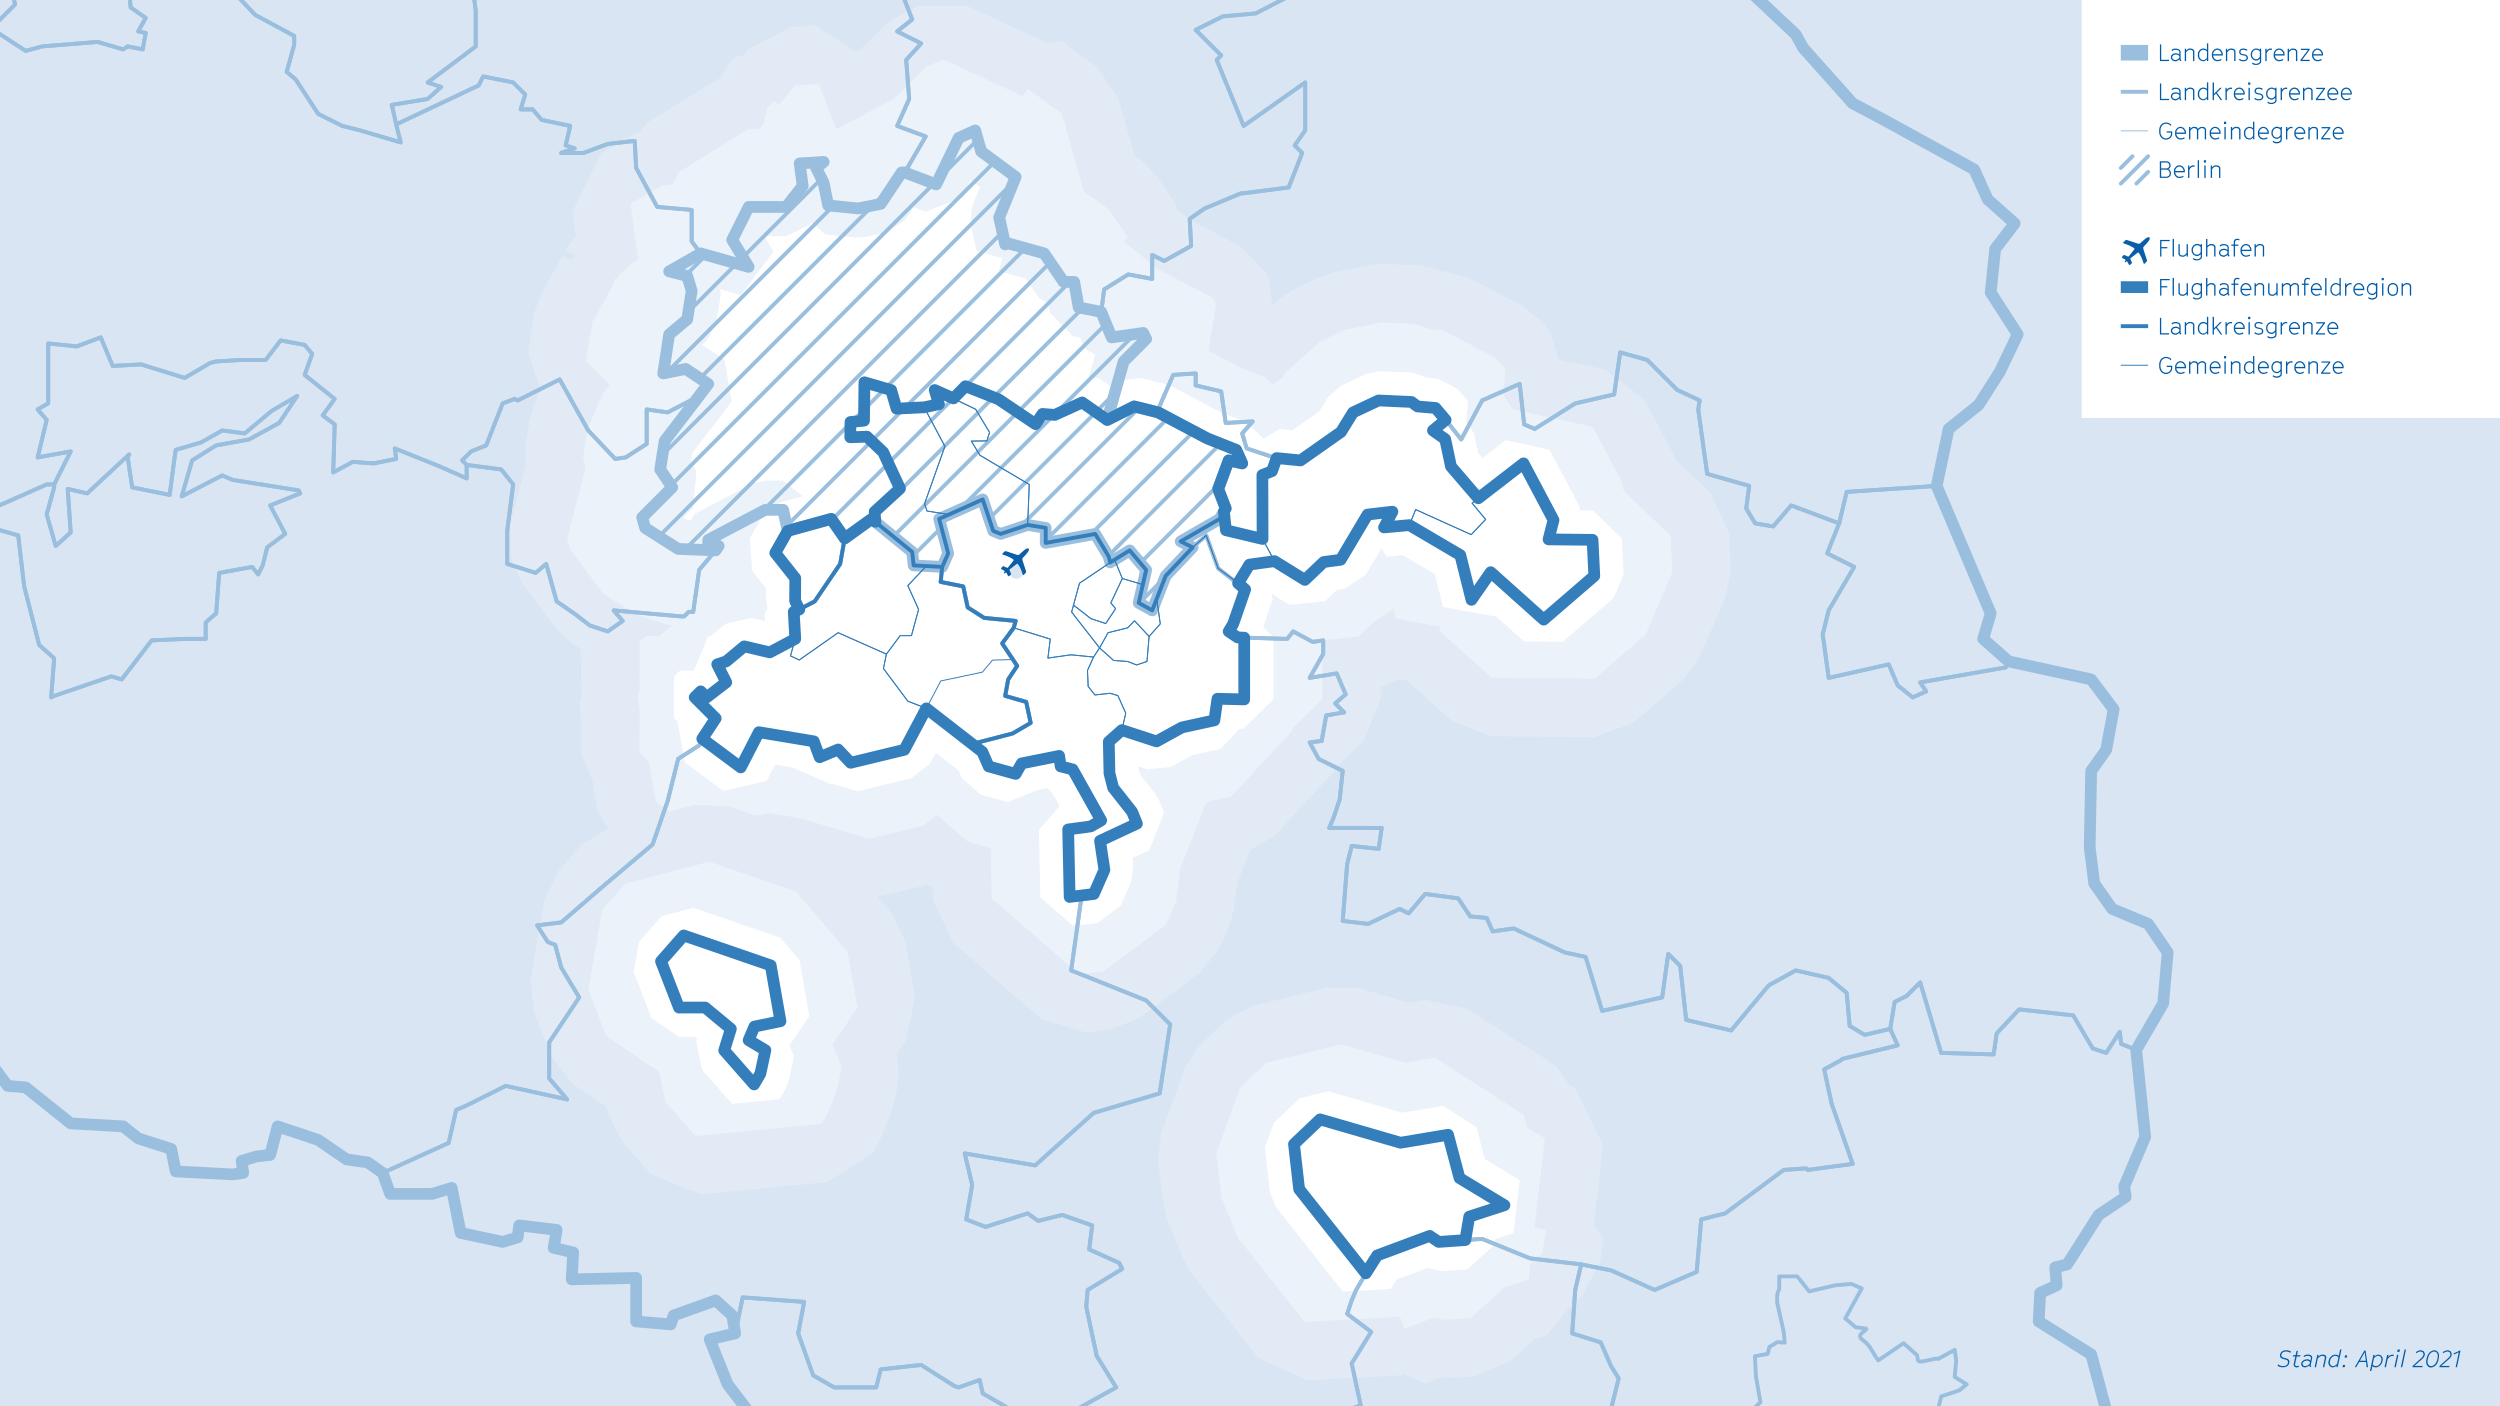<?xml version="1.0" encoding="UTF-8"?> <!-- Generator: Adobe Illustrator 25.2.3, SVG Export Plug-In . SVG Version: 6.00 Build 0) --> <svg xmlns="http://www.w3.org/2000/svg" xmlns:xlink="http://www.w3.org/1999/xlink" version="1.1" x="0px" y="0px" viewBox="0 0 640 360" style="enable-background:new 0 0 640 360;" xml:space="preserve"> <style type="text/css"> .st0{fill:#D9E5F3;} .st1{fill:#ECF2F9;} .st2{fill:#E1EAF5;} .st3{fill:#FFFFFF;stroke:#ECF2F9;stroke-width:15;stroke-linejoin:bevel;stroke-miterlimit:10;} .st4{fill:#FFFFFF;stroke:#FFFFFF;stroke-width:15;stroke-linejoin:bevel;stroke-miterlimit:10;} .st5{fill:none;stroke:#9ABFDE;stroke-miterlimit:10;} .st6{fill:none;stroke:#9ABFDE;stroke-width:3;stroke-linecap:round;stroke-linejoin:round;} .st7{fill:none;stroke:#9ABFDE;stroke-linecap:round;stroke-linejoin:round;} .st8{fill:none;stroke:#347EBB;stroke-width:3;stroke-linecap:round;stroke-linejoin:round;} .st9{fill:none;stroke:#347EBB;stroke-width:0.25;stroke-linecap:round;stroke-linejoin:round;} .st10{fill:none;stroke:#347EBB;stroke-linecap:round;stroke-linejoin:round;} .st11{fill:#FFFFFF;} .st12{fill:#005CA9;} .st13{fill:none;stroke:#9ABFDE;stroke-width:4;stroke-linejoin:round;} .st14{fill:none;stroke:#347EBB;stroke-width:3;} .st15{fill:none;stroke:#347EBB;} .st16{fill:none;stroke:#347EBB;stroke-width:0.25;} .st17{fill:none;stroke:#9ABFDE;stroke-linejoin:round;} .st18{fill:none;stroke:#9ABFDE;stroke-width:0.25;} .st19{fill:#0A5DA8;} </style> <g id="Back"> <rect class="st0" width="640" height="360"></rect> <g> <g> <polygon class="st1" points="271.37,255.13 248.94,235.72 246.35,230.22 246.18,222.82 245.73,222.69 242.82,221.12 239.29,218.06 237.97,218.69 224.22,222.01 220.32,221.91 203.15,216.8 196.88,215.76 179.37,219.81 173.2,218.52 163.34,211.18 160.44,206.46 159.07,198.65 158.4,197.98 156.2,192.67 156.2,182.35 155.69,179.42 156.2,176.92 156.21,164.37 156.97,162.53 150.4,158.35 148.41,156.51 139.92,145.12 138.72,142.69 137.95,140 137.9,136.06 142.15,119.69 141.93,118.67 141.84,115.89 142.99,108.6 143.51,106.81 146.58,99.65 144.83,97.98 142.6,91.42 144.13,81.43 145.02,78.88 149.9,70.24 149.91,70.19 149.94,70.16 150.57,69.06 151.07,69.34 152.41,68.37 151.31,67.75 151.99,66.54 153.72,64.47 155.33,63.13 153.95,53.15 157.66,45.61 165.73,41 167.22,40.5 169.84,37.64 187.72,26.59 189.01,26.23 189.11,25.78 191.74,21.53 193.66,19.99 195.17,20.16 197.67,17.12 202.99,14.39 209.13,14 216.6,18.78 218.03,22.48 224.38,19.08 231.92,11.73 234.06,10.27 238.28,8.35 244.53,8.37 263.67,17.23 267.53,16.65 276.36,23.18 279.12,27.19 283.98,44.47 288.19,47.49 290.01,49.35 295,56.65 294.77,57.89 300.34,62.48 314.04,69.67 317.27,72.96 318.04,74.5 318.73,79.05 317.65,85.66 320.51,87.18 324.98,88.97 332.91,81.88 334.72,80.69 341.25,77.62 342.97,77.05 352.38,75.18 354.19,75.04 362.64,75.42 364.83,75.85 367.57,76.84 369.84,77.03 372.65,77.84 386.26,84.87 388.55,86.69 391.14,89.77 392.88,95.28 392.61,98.32 409.32,101.94 414.36,105.76 422.04,120.28 422.53,121.85 432.89,131.83 435.18,136.87 435.62,146.11 435.03,149.43 428.11,165.54 426.11,168.27 413.15,179.44 408.18,181.26 381.78,181.01 376.85,179.1 363.52,167.17 355.95,165.78 355.84,165.67 352.99,168.37 348.6,170.4 346.02,170.67 346.02,179.04 343.76,184.41 336.65,191.33 336.17,192.33 320.65,209.04 316.75,211.26 314.33,211.79 309.51,224.07 308.49,231.74 307.92,233.77 305.2,239.93 302.8,242.94 286.88,254.74 283.32,256.16 277.18,256.9 "></polygon> <path class="st2" d="M241.38,15.18l20.29,9.39l1.4-1.89l8.83,6.53l5.56,19.82l6.35,4.55l4.99,7.3l-1.2,0.82l8.56,7.05l14.38,7.55 l0.77,1.54l-1.94,11.93l7.98,4.22l6.53,2.61l1.92,1.84l2.66-1.87l0.91-1.48l8.53-7.62l6.53-3.07l9.41-1.88l8.45,0.38l3.67,1.32 l3.24,0.27l13.61,7.03l2.6,3.07l-0.58,6.43l2.5,3.82l20.39,4.41l7.68,14.51l0.22,1.83l12.06,11.62l0.45,9.24l-6.92,16.11 l-12.96,11.18l-26.4-0.25l-13.56-12.14l0.74-0.82l-11.72-2.15l-0.61-2.45l-4.97,3.28l-3.89,3.7l-3.04,0.32l-3.3,0.44l-0.01-0.09 l-2.95,0.31v15.13l-7.75,7.55l-0.09,0.64l-15.53,16.71l-5.47,1.2l-1.01,0.56l-6.47,16.49l-1.14,8.57l-2.71,6.17l-15.92,11.8 l-6.14,0.75l-22.43-19.41l-0.29-12.96l-5.82-1.62l-7.91-6.88l-3.62,2.81l-13.75,3.32l-17.62-5.24l-8.21-1.36l-18.96,4.39 l-9.85-7.34l-1.78-10.15l-2.35-2.34l0.01-10.98l-0.63-3.58l0.63-0.96l0.01-12.79l1.54-1.53h3.62l-0.13-0.17l3.18-2.44l-9.05-2.83 l-8.44-5.37l-8.5-11.39l-0.77-2.69l4.7-18.11l-0.61-2.77l1.15-7.3l3.89-9.06l1.8-2.34l-6.07-5.8l1.53-9.99l5.55-9.82l0.22-1.39 l0.52,0.08l0.68-1.2l4.61-3.84l0.27,0.33l-2.02-14.61l8.06-4.61l2.76-0.34l1.57-3.15l17.89-11.05h2.68l1.18-1.43l0.91-4.15 l1.92-1.54l0.91,1.14l4.2-5.11l6.14-0.39l4.38,11.31l0.01-0.11l0.72,0.07l14.14-7.57l8.3-8.1L241.38,15.18 M235.19,1.52 l-4.23,1.92l-4.28,2.92l-6.78,6.61l-0.63,0.34l-10.61-6.79l-6.14,0.39l-10.65,5.45l-1.59,1.93l-1.31-0.14l-1.92,1.54l-2.71,4.37 l-0.56,0.16l-17.89,11.05l-2.54,2.78L162,34.49l-8.06,4.61l-7.41,15.07l0.88,6.35l-1.94,2.32l-0.68,1.2l2.56,1.45L146,66.47 l-1.96-1.11l-5.55,9.82l-1.77,5.1l-1.53,9.99l3.21,9.43l-1.78,4.14l-1.03,3.58l-1.15,7.3l0.13,4.33l-3.92,15.12l0.09,7.88 l0.77,2.69l2.4,4.86l8.5,11.39l3.97,3.69l2.34,1.49l-0.01,10.99l0.33,0l-0.74,3.56l0.4,2.29l-0.01,9.67l2.96,7.14l1.4,7.95 l5.81,9.43l9.85,7.34l12.35,2.58l16.06-3.72l4.34,0.72l16.72,4.98l7.8,0.2l11.59-2.8l0.32,0.28l0.88,0.48l0.07,3.12l5.18,11.01 l22.43,19.41l11.62,3.55l6.14-0.75l7.12-2.84l15.92-11.8l4.8-6.01l2.71-6.17l1.14-4.06l0.9-6.77l3.29-8.37l6.03-3.44l15.53-16.71 l0.47-0.98l6.86-6.68l4.53-10.74v-3.09l4.64-2.14l1.93,0.35l11.76,10.53l9.86,3.82l26.4,0.25l9.93-3.64l12.96-11.18l3.99-5.44 l6.92-16.11l1.2-6.64l-0.45-9.24l-4.58-10.08l-9.17-8.83l-0.26-0.83l-7.68-14.51l-10.09-7.65l-11.78-2.55l-2.25-7.13l-2.6-3.07 l-4.58-3.65l-13.61-7.03l-5.63-1.62l-1.28-0.11l-1.82-0.65l-4.39-0.87l-8.45-0.38l-3.61,0.27l-9.41,1.88l-3.44,1.13l-6.53,3.07 l-3.62,2.39l-2.1,1.88l-1.06-7.01l-0.77-1.54l-6.46-6.6l-13.01-6.83l-3.49-2.87l0.17-0.91l-4.99-7.3l-3.64-3.73l-2.07-1.49 l-4.14-14.75l-5.53-8.01l-8.83-6.53l-4.14,0.62l0.13-0.28l-20.29-9.39L235.19,1.52L235.19,1.52z"></path> </g> <g> <polygon class="st1" points="172.38,295.76 164.74,287.05 163.04,283.68 162.02,278.92 150.96,271.38 148.19,267.9 143.59,256.06 143.19,252.03 146.81,231.57 148.57,227.93 154.38,221.32 158.09,219.02 179.62,213.32 183.98,213.48 206.24,221.14 209.51,223.36 222.71,238.83 224.39,242.4 226.89,256.69 225.7,262.19 221.6,268.24 222.37,270.02 222.84,274.59 221.56,280.6 221.21,281.74 218.92,287.66 218.4,288.74 216.79,291.49 211.03,295.18 178.74,298.28 "></polygon> <path class="st2" d="M181.54,220.57l22.27,7.66l13.2,15.47l2.5,14.29l-6.43,9.47l2.44,5.57l-1.28,6.01l-2.29,5.92l-1.61,2.76 l-32.3,3.1l-7.65-8.71l-1.65-7.69l-13.54-9.23l-4.61-11.85l3.62-20.46l5.81-6.61L181.54,220.57 M177.69,206.07l-21.52,5.7 l-7.42,4.59l-5.81,6.61l-3.51,7.29l-3.62,20.46l0.79,8.05l4.61,11.85l5.53,6.96l8.58,5.85l0.39,1.82l3.4,6.75l7.65,8.71 l12.71,5.03l32.3-3.1l11.52-7.36l1.61-2.76l1.04-2.15l2.29-5.92l0.68-2.29l1.28-6.01l-0.63-6.26l2.37-3.49l2.37-11.01l-2.5-14.29 l-3.36-7.15l-13.2-15.47l-6.53-4.45l-22.27-7.66L177.69,206.07L177.69,206.07z"></path> </g> <g> <polygon class="st1" points="356.78,344.71 334.36,345.88 328.09,343.05 311.02,321.49 309.97,319.7 305.78,309.55 305.26,307.54 303.94,296.02 304.34,292.6 310.44,275.83 312.32,272.96 318.99,266.62 322.38,264.77 341.73,260.07 345.6,260.15 360.17,264.38 366.15,263.38 371.46,264.47 394.1,279.07 397.28,283.45 397.37,283.8 399.36,285 402.93,292.28 400.62,312.33 403.25,316.03 402.24,322.02 399.89,326.33 398.9,327.22 398.76,328.43 393.63,334.7 389.01,336.2 381.55,342.97 377.03,344.89 370.21,345.37 367.76,345.13 367.67,345.11 362.14,347.16 "></polygon> <path class="st2" d="M343.51,267.35l16.22,4.71l7.66-1.29l22.64,14.6l0.87,3.28l4.58,2.77l-2.64,22.85l3.01,0.51l-1.01,5.99 l-3.07,2.79l-0.46,4l-6.15,2l-8.65,7.85l-6.82,0.47l-2.4-0.64l-7.77,2.89l-1.12-3.02l-24.44,1.28l-17.07-21.56l-4.19-10.14 l-1.32-11.52l6.1-16.77l6.67-6.33L343.51,267.35 M339.96,252.78l-19.35,4.71l-6.79,3.7l-6.67,6.33l-3.77,5.75l-6.1,16.77 l-0.81,6.83l1.32,11.52l1.04,4.02l4.19,10.14l2.1,3.58l17.07,21.56l12.55,5.67l24.44-1.28l-0.02-0.46l5.59,2.56l4.1-1.53 l1.87,0.18l6.82-0.47l9.04-3.85l6.27-5.69l3.09-1l5.88-7.19l0.03,0.03l3.07-2.79l4.71-8.62l1.01-5.99l-2.62-3.68l2.36-20.45 l-7.14-14.56l-1.52-0.92l-3.56-4.9l-22.64-14.6l-10.61-2.19l-4.29,0.72l-12.94-3.75L339.96,252.78L339.96,252.78z"></path> </g> </g> <polygon id="polygon127_5_" class="st3" points="257.71,62.19 257.33,62.57 255.79,55.66 260.01,45.3 251.18,38.77 249.65,33.39 245.42,35.31 239.66,47.21 231.6,44.14 230.83,44.14 225.46,52.2 219.7,53.36 212.01,52.59 210.86,46.83 208.94,42.99 210.86,41.45 204.72,41.84 205.49,47.6 201.26,52.97 195.51,52.97 191.66,52.97 187.44,61.42 191.66,68.33 191.66,68.33 179.38,64.87 171.31,69.48 175.92,70.64 177.07,74.47 175.92,81.77 171.31,85.61 169.78,95.6 175.54,94.44 181.3,98.28 178.99,101.35 170.16,112.87 169.01,120.17 172.08,124.77 164.4,132.46 165.16,135.15 173.6,140.52 183.21,140.9 183.98,139.76 181.3,140.52 181.3,138.22 195.89,130.53 200.49,130.53 201.65,135.91 212.78,132.84 216.24,137.83 223.15,132.84 233.52,141.29 233.9,144.74 241.2,145.13 242.74,141.67 240.43,132.84 251.57,127.85 254.26,135.91 256.18,136.68 263.08,134.38 267.7,135.14 267.7,138.99 280.37,136.69 283.82,142.44 284.21,143.98 289.2,140.9 293.42,145.9 291.51,154.34 294.96,156.26 298.41,147.43 305.33,140.13 302.26,138.6 312.24,132.84 313.78,130.15 311.85,125.16 314.54,117.86 318,118.63 316.46,115.18 308.78,112.11 296.49,105.58 290.35,104.04 283.44,107.5 287.66,92.53 293.42,86.77 292.66,85.23 284.59,86.38 281.91,79.85 276.14,78.7 274.99,72.17 272.3,72.17 267.31,64.87 "></polygon> <path class="st4" d="M323.22,137.98l-9.38-2.24l-0.53-4.76l0.47-0.83l-1.92-4.99l2.69-7.3l3.45,0.77l-1.53-3.45l-7.33-2.91 l-12.64-6.69l-6.14-1.53l-6.91,3.46l-6.41-4.48l-7.03,3.19l-3.13-0.26l-1.78,2.62l-9.51-6.39l-8.43-3.32l-3.07,3.12l-4.81-2.14 l1.09,3.62l-3.76,0.8l-7.09,0.34l-1.39-4.76l-6.84-1.98l-0.1,9.82l-3.47,0.34l-0.05,3.91l4.26-0.15l4.16,3.96l4.31,9.31l-6.49,5.95 l0.18,2.57l-0.92-0.75l-6.91,4.99l-3.46-4.99l-11.13,3.07l-3.2,5.65l5.12,6.46l-0.04,5.81l1.08,2.21l-1.43,0.61l0.39,6.91 l-6.53,3.46l-6.53-1.54l-4.61,3.84l-2.31,0.77l2.31,4.6l-5,3.84l-1.54-1.53l-1.54,1.53l5.38,5.38l-3.44,5.22l9.85,7.34l4.64-9.02 l14.06,2.34l1.5,4.07l4.73-1.98l3.2,3.4l13.75-3.32l5.63-10.61l14.34,11.14l1.62,3.72l6.91,1.92l1.54-2.69l9.6-1.92l0.38,2.69 l3.07,0.77l7.3,13.06l-2.69,1.54l-5.76,0.77l0.38,17.28l3.13-0.39l3.06-0.37l2.71-6.16l-1.12-7.44l9.44-4.41l-1.23-3.03l-4.85-6.15 l-0.95-3.73l-0.17-8.06l3.35-2.98l8.87,2.9l6.51-3.58l8.3-1.81l0.79-5.53l6.85,0.17v-15.81l-1.67-0.05l-2.31-1.54l1.15-1.92 l3.07-8.84l-1.81-1.58l2.91-4.77l6.41-0.89l7.77,4.81l4.82-4.58l4.35-0.58l6.88-11.57l6.37-0.74l-2.14,4.03l6.47-0.59l13.05,7.68 l2.86,11.45l4.92-7.08l13.56,12.14l12.96-11.18l-0.45-9.24l-11.26-0.12l1.27-4.95l-7.68-14.51l-11.57,8.94l-6.99-8.13l-1.49-7 l-3.13-2.23l3.25-2.69l-2.6-3.07l-4.61-0.39l-1.53-1.15l-8.45-0.38l-6.53,3.07l-3.07,4.99l-10.37,7.29l-6.11-0.6l-1.19,3.35 l-2.46,0.97L323.22,137.98z"></path> <polygon class="st4" points="175.03,239.48 197.3,247.14 199.8,261.43 193.12,262.81 191.65,266.3 195.94,268.85 194.66,274.86 193.05,277.62 185.4,268.91 187.1,263.39 180.5,257.92 173.82,257.94 169.22,246.09 "></polygon> <polygon class="st4" points="337.93,286.56 358.53,292.54 370.7,290.5 373.64,301.59 385.14,308.54 376.13,311.46 375.12,317.46 368.3,317.93 366,316.39 352.56,321.39 349.65,325.98 332.58,304.42 331.26,292.9 "></polygon> </g> <g id="Berlin"> <g> <line class="st5" x1="180.77" y1="65.27" x2="175.5" y2="70.53"></line> <line class="st5" x1="193.06" y1="52.97" x2="190.27" y2="55.77"></line> <line class="st5" x1="188.58" y1="67.46" x2="176.23" y2="79.8"></line> <line class="st5" x1="210.31" y1="45.72" x2="190.16" y2="65.87"></line> <line class="st5" x1="213.31" y1="52.72" x2="170.61" y2="95.43"></line> <line class="st5" x1="223.43" y1="52.61" x2="179.17" y2="96.86"></line> <line class="st5" x1="228.69" y1="47.34" x2="223.43" y2="52.61"></line> <line class="st5" x1="231.81" y1="44.22" x2="228.69" y2="47.34"></line> <line class="st5" x1="239.06" y1="46.98" x2="169.6" y2="116.44"></line> <line class="st5" x1="250.31" y1="35.72" x2="240.45" y2="45.59"></line> <line class="st5" x1="254.68" y1="41.35" x2="171.75" y2="124.28"></line> <line class="st5" x1="259.52" y1="46.52" x2="168.66" y2="137.37"></line> <line class="st5" x1="256.62" y1="59.41" x2="175.44" y2="140.59"></line> <line class="st5" x1="262.51" y1="63.53" x2="195.08" y2="130.96"></line> <line class="st5" x1="268.88" y1="67.16" x2="201.38" y2="134.65"></line> <line class="st5" x1="273.86" y1="72.17" x2="212.95" y2="133.08"></line> <line class="st5" x1="277.14" y1="78.9" x2="223.17" y2="132.86"></line> <line class="st5" x1="283.16" y1="82.88" x2="228.69" y2="137.35"></line> <line class="st5" x1="241" y1="135.03" x2="233.64" y2="142.39"></line> <line class="st5" x1="290.5" y1="85.54" x2="245.44" y2="130.6"></line> <line class="st5" x1="285.36" y1="100.67" x2="253.22" y2="132.81"></line> <line class="st5" x1="291.66" y1="104.37" x2="260.95" y2="135.09"></line> <line class="st5" x1="299.08" y1="106.95" x2="267.7" y2="138.34"></line> <line class="st5" x1="305.61" y1="110.42" x2="279.12" y2="136.91"></line> <line class="st5" x1="312.46" y1="113.58" x2="283.71" y2="142.33"></line> <line class="st5" x1="312.43" y1="123.61" x2="291.92" y2="144.12"></line> <line class="st5" x1="298.51" y1="147.53" x2="291.6" y2="154.44"></line> </g> </g> <g xmlns:svg="http://www.w3.org/2000/svg" id="Berlin__x2B__Brandenburg"> <polygon id="polygon129_7_" class="st6" points="540.72,232.68 549.94,236.52 554.93,243.82 553.78,256.87 546.86,268.77 549.17,291.05 543.79,303.72 544.18,306.41 537.26,311.02 529.2,323.69 526.13,324.46 526.51,329.06 522.29,330.98 521.91,338.28 535.34,346.72 542.25,372.46 559.92,387.81 563.76,397.42 566.45,410.47 559.92,425.45 551.85,420.46 553.39,425.44 548.4,437.74 532.66,438.51 529.97,431.21 522.67,428.13 520.37,431.59 516.91,431.21 517.68,435.43 510.77,438.89 507.7,437.35 496.18,438.89 495.41,443.88 481.58,445.03 468.91,459.24 465.46,453.86 455.85,451.18 448.56,452.33 442.8,449.26 428.98,448.87 422.83,448.87 415.15,459.62 413.23,472.68 409.39,475.76 402.1,473.45 400.18,474.99 407.85,485.73 402.48,492.27 404.01,496.11 402.48,496.49 395.18,504.55 394.8,513.77 387.5,513 385.2,505.32 367.15,514.15 356.4,511.85 356.01,514.15 352.18,516.84 344.11,517.6 339.51,521.83 337.97,516.84 333.74,521.06 322.22,516.84 320.3,519.52 304.94,519.14 301.87,519.91 298.41,514.53 293.81,514.15 288.05,520.3 286.51,517.6 280.75,508.39 268.08,504.94 270.38,502.25 268.08,499.94 258.48,502.25 260.4,499.56 256.18,495.34 254.26,491.11 238.13,499.57 237.74,496.88 234.28,497.25 236.98,501.48 226.99,511.84 217.01,514.53 210.48,514.15 208.94,510.31 207.41,501.1 203.95,499.94 203.57,503.4 200.49,500.71 207.02,491.11 201.65,478.44 205.1,479.21 207.02,471.14 201.65,456.17 201.26,453.86 195.12,453.48 190.51,449.26 193.2,438.51 178.99,436.97 176.3,433.9 167.85,421.6 193.58,403.94 198.58,392.43 191.28,385.13 192.81,380.52 189.36,378.99 190.9,364.78 191.28,360.93 186.29,354.4 181.68,342.89 188.21,341.35 187.45,336.75 183.22,332.9 172.46,336.75 171.7,339.05 162.86,338.28 162.86,327.14 146.35,327.52 146.74,320.62 141.74,319.46 142.51,314.85 132.91,313.7 132.53,316.77 128.69,317.93 117.93,315.62 115.63,304.1 110.64,305.64 99.89,305.64 97.97,300.27 94.13,297.57 88.75,296.81 81.46,291.82 71.08,288.36 69.17,295.66 65.71,296.04 61.87,297.19 62.26,300.27 59.56,300.65 44.98,299.88 43.82,294.12 35.38,291.43 31.53,288.36 18.1,287.59 6.58,278.38 1.97,277.99 -2.64,271.85 -7.25,264.17 -17.61,257.26 -22.22,246.12 -31.82,233.06 -25.68,225 -23.76,219.24 -25.68,218.86 -15.31,211.94 -15.7,210.41 -19.92,206.96 -23.38,205.42 -26.07,203.11 -20.31,182.38 -20.31,181.99 -12.62,166.63 -18.77,160.11 -13.39,154.34 -17.23,151.65 -14.93,147.82 -15.7,142.82 -18.39,143.21 -15.31,129.39 -11.86,125.93 -10.32,119.78 -14.16,114.4 -9.94,111.34 -24.91,110.96 -23.38,108.65 -26.45,102.12 -32.21,101.73 -34.51,109.42 -42.96,110.57 -46.03,107.5 -52.94,99.44 -49.1,86.77 -44.49,81.77 -46.42,73.33 -46.03,69.87 -47.57,62.57 -39.89,65.26 -32.59,61.04 -32.59,47.6 -42.19,28.01 -41.04,25.71 -41.42,23.79 -37.59,18.41 -41.04,12.65 -39.51,10.35 -37.59,1.9 -31.82,-0.02 -31.06,-6.55 -36.05,-25.37 -43.73,-29.21 -50.26,-26.14 -58.7,-23.07 -61.78,-30.36 -60.24,-35.73 -63.31,-30.35 -71.38,-34.19 -77.9,-33.81 -87.5,-33.43 -92.88,-29.59 -97.87,-31.12 -102.09,-34.58 -105.55,-35.35 -106.32,-35.35 -113.23,-36.12 -117.84,-41.11 -126.29,-41.49 -129.36,-44.57 -124.37,-56.85 -128.21,-59.15 -138.19,-60.31 -144.72,-69.14 -150.09,-70.68 -156.62,-66.45 -160.85,-67.99 -161.61,-74.9 -163.92,-77.97 -172.37,-76.82 -174.29,-78.35 -171.22,-87.57 -173.9,-89.49 -181.59,-87.57 -193.87,-93.72 -202.32,-92.17 -208.47,-97.94 -213.84,-102.94 -221.52,-101.4 -230.74,-96.79 -239.57,-93.72 -242.26,-96.4 -244.56,-99.48 -255.7,-110.62 -256.08,-117.52 -242.64,-116.76 -240.34,-115.6 -227.66,-114.45 -228.43,-123.28 -227.66,-125.59 -222.29,-125.97 -213.07,-125.97 -210.39,-120.98 -193.1,-122.52 -193.1,-130.2 -188.88,-135.57 -190.42,-139.41 -192.72,-151.7 -190.02,-153.62 -184.66,-154.77 -181.97,-158.61 -175.82,-164.75 -171.99,-163.99 -160.85,-165.91 -156.62,-161.68 -153.55,-161.68 -151.63,-156.31 -144.33,-160.15 -137.42,-160.15 -130.13,-161.68 -134.35,-170.14 -123.6,-168.6 -115.92,-180.12 -111.31,-178.2 -109.78,-178.2 -102.86,-178.58 -89.42,-188.57 -88.66,-196.63 -90.58,-201.62 -80.97,-207.38 -83.66,-215.06 -80.21,-215.83 -76.75,-215.06 -75.22,-206.61 -63.7,-207.77 -62.93,-212.37 -56.02,-204.31 -51.79,-205.84 -46.03,-210.07 -42.19,-211.99 -35.28,-199.32 -28.37,-200.85 -21.07,-198.93 -19.15,-197.4 -4.18,-190.87 -4.94,-185.87 -1.11,-183.57 3.5,-181.65 4.27,-177.43 7.34,-172.82 15.79,-175.12 19.63,-177.82 30.39,-178.2 44.21,-172.82 48.05,-176.27 58.8,-173.97 56.49,-168.6 61.87,-166.3 65.71,-165.91 78,-165.52 73.78,-156.31 79.54,-152.47 91.06,-154.01 91.06,-154.77 97.97,-157.84 99.51,-155.54 100.27,-154 107.18,-150.55 112.94,-155.92 116.78,-155.92 116.4,-153.24 121.01,-157.84 127.15,-157.46 125.61,-146.32 129.84,-145.17 136.75,-149.4 138.67,-153.62 140.98,-156.69 156.33,-165.52 156.33,-174.36 160.94,-173.97 165.17,-178.58 172.46,-178.97 174.77,-174.74 178.61,-168.21 183.98,-167.44 186.29,-174.74 188.59,-184.34 193.2,-185.49 199.34,-191.64 212.01,-191.25 220.08,-178.58 229.68,-195.87 240.05,-198.17 247.73,-208.53 248.11,-220.44 254.64,-230.42 254.26,-234.64 254.26,-239.64 257.71,-242.32 261.17,-243.09 269.23,-243.47 271.53,-248.47 269.61,-251.93 286.51,-269.97 295.34,-271.89 306.48,-279.57 301.49,-284.18 301.87,-297.62 305.33,-301.46 305.71,-299.93 311.09,-286.49 317.23,-285.34 324.14,-281.88 324.14,-281.11 324.14,-270.35 333.36,-264.98 333.74,-262.68 331.44,-254.61 334.51,-251.54 339.89,-255 344.11,-255.38 352.94,-257.3 362.93,-255.77 364.46,-250.01 376.37,-253.84 379.44,-261.52 394.41,-254.62 402.86,-259.99 407.47,-246.93 405.93,-236.56 399.79,-224.66 394.03,-217.36 380.98,-203.15 378.29,-193.94 384.81,-193.56 391.34,-196.63 397.87,-194.32 403.63,-192.79 415.53,-195.1 414.77,-201.62 423.21,-205.46 424.37,-210.07 425.91,-215.44 438.96,-217.36 440.11,-220.44 447.02,-222.74 448.56,-210.83 450.1,-203.54 455.47,-203.15 457.01,-197.78 450.86,-187.03 442.03,-175.12 440.49,-162.84 445.49,-152.85 444.72,-147.48 442.8,-138.64 442.41,-129.81 437.04,-116.75 420.53,-100.24 407.85,-92.18 394.8,-81.81 395.18,-75.28 399.02,-57.62 399.79,-50.32 397.1,-45.72 392.49,-37.65 394.03,-32.27 404.01,-29.97 414.38,-28.82 424.37,-18.07 431.66,-12.69 440.11,-9.62 459.7,8.81 461.61,12.27 474.29,26.47 481.58,30.31 505.39,43.37 508.85,51.05 515.76,57.2 510.77,63.73 509.61,74.86 516.53,85.61 511.92,95.21 506.54,103.66 498.86,109.8 495.79,124.39 509.62,157.03 507.7,163.56 514.22,169.32 535.34,173.93 541.1,181.6 539.18,191.97 535.34,197.35 534.96,216.93 536.12,226.15 "></polygon> <polygon id="polygon127_3_" class="st6" points="257.71,62.19 257.33,62.57 255.79,55.66 260.01,45.3 251.18,38.77 249.65,33.39 245.42,35.31 239.66,47.21 231.6,44.14 230.83,44.14 225.46,52.2 219.7,53.36 212.01,52.59 210.86,46.83 208.94,42.99 210.86,41.45 204.72,41.84 205.49,47.6 201.26,52.97 195.51,52.97 191.66,52.97 187.44,61.42 191.66,68.33 191.66,68.33 179.38,64.87 171.31,69.48 175.92,70.64 177.07,74.47 175.92,81.77 171.31,85.61 169.78,95.6 175.54,94.44 181.3,98.28 178.99,101.35 170.16,112.87 169.01,120.17 172.08,124.77 164.4,132.46 165.16,135.15 173.6,140.52 183.21,140.9 183.98,139.76 181.3,140.52 181.3,138.22 195.89,130.53 200.49,130.53 201.65,135.91 212.78,132.84 216.24,137.83 223.15,132.84 233.52,141.29 233.9,144.74 241.2,145.13 242.74,141.67 240.43,132.84 251.57,127.85 254.26,135.91 256.18,136.68 263.08,134.38 267.7,135.14 267.7,138.99 280.37,136.69 283.82,142.44 284.21,143.98 289.2,140.9 293.42,145.9 291.51,154.34 294.96,156.26 298.41,147.43 305.33,140.13 302.26,138.6 312.24,132.84 313.78,130.15 311.85,125.16 314.54,117.86 318,118.63 316.46,115.18 308.78,112.11 296.49,105.58 290.35,104.04 283.44,107.5 287.66,92.53 293.42,86.77 292.66,85.23 284.59,86.38 281.91,79.85 276.14,78.7 274.99,72.17 272.3,72.17 267.31,64.87 "></polygon> </g> <g id="Landkreise"> <polygon id="polygon62_1_" class="st7" points="183.21,140.9 178.99,145.9 177.46,156.65 176.3,156.65 175.15,157.8 174.38,157.8 157.1,156.26 159.41,158.96 155.57,161.64 150.96,160.11 147.51,157.42 142.51,153.96 139.82,144.36 137.14,146.66 129.84,144.36 129.84,138.99 129.84,135.91 131.38,124.01 128.3,120.17 119.47,119.02 118.32,117.86 120.62,115.56 124.46,114.02 128.69,103.27 131.76,102.12 132.53,102.51 143.28,97.13 150.58,110.18 157.49,117.48 160.18,117.1 165.55,113.64 165.55,104.81 170.93,105.57 179.01,101.35 170.16,112.87 169.01,120.17 172.08,124.77 164.4,132.46 165.16,135.15 173.6,140.52 "></polygon> <polygon id="polygon50_4_" class="st7" points="13.87,124.01 13.87,124.77 11.95,131.69 14.26,139.76 18.1,136.3 17.33,125.16 22.32,126.31 33.07,116.33 32.69,117.09 33.84,124.77 43.44,126.69 44.59,117.86 44.98,115.17 51.51,113.25 56.88,110.19 62.64,110.96 69.55,105.19 76.08,101.36 71.47,108.27 63.79,112.49 55.34,114.02 49.2,117.86 46.51,127.08 56.88,121.71 59.57,122.86 76.46,125.54 76.85,126.31 69.17,129.39 73.01,136.68 68.4,140.13 67.25,144.74 66.1,147.04 64.56,145.13 56.11,146.67 55.34,157.03 52.66,159.33 52.65,163.56 47.28,163.56 38.83,163.94 31.15,173.93 28.47,173.16 13.87,178.15 13.1,178.53 13.87,168.55 10.03,165.1 6.19,150.12 4.66,137.06 -0.72,135.52 -1.87,130.15 11.95,124.01 "></polygon> <polygon id="polygon110_1_" class="st7" points="-37.59,1.9 -39.51,10.35 -41.04,12.65 -37.59,18.41 -41.42,23.79 -41.04,25.71 -42.19,28.01 -32.59,47.6 -32.59,61.04 -39.89,65.26 -47.57,62.57 -46.03,69.87 -46.42,73.33 -44.49,81.77 -49.1,86.77 -52.94,99.44 -46.03,107.5 -42.96,110.57 -34.51,109.42 -32.21,101.73 -26.45,102.12 -23.38,108.65 -24.91,110.96 -9.94,111.34 -14.16,114.4 -10.32,119.78 -11.83,125.93 -9.17,131.3 -1.87,130.15 11.95,124.01 13.87,124.01 18.1,115.56 9.65,117.1 11.95,107.5 9.65,104.81 12.34,103.27 12.34,87.92 19.63,88.68 25.78,86.38 28.85,93.68 36.14,93.29 47.28,96.75 53.81,92.91 55.34,92.53 61.87,92.14 68.01,92.14 71.85,87.15 78,88.3 79.92,90.6 78,95.98 85.68,102.13 82.61,106.35 85.68,108.65 85.3,120.94 90.29,118.24 95.66,118.63 101.43,117.48 101.05,114.79 112.56,119.4 119.47,122.47 119.47,119.02 118.32,117.86 120.62,115.56 124.46,114.02 128.69,103.27 131.76,102.12 132.53,102.51 143.28,97.13 150.58,110.18 157.49,117.48 160.18,117.1 165.55,113.64 165.55,104.81 170.93,105.57 179.01,101.35 181.3,98.28 175.54,94.44 169.78,95.6 171.31,85.61 175.92,81.77 177.07,74.47 175.92,70.64 171.31,69.48 179.38,64.87 177.07,61.8 177.07,53.74 168.24,52.97 162.86,42.99 162.48,36.07 155.57,36.85 149.42,39.15 143.66,39.15 147.12,37.99 144.81,37.23 145.97,32.23 138.67,30.7 136.37,28.01 133.29,28.01 134.45,24.18 131.37,21.1 123.69,19.57 122.54,21.87 101.42,31.85 102.58,36.46 92.21,33.39 87.6,32.23 81.46,29.16 75.69,20.33 73.39,18.41 75.31,11.5 75.31,9.19 65.33,3.82 58.8,-3.09 59.57,-6.16 50.35,-2.33 44.21,-8.47 36.14,-9.24 33.07,-2.33 33.45,1.9 37.3,4.59 35.38,8.04 37.3,8.43 36.53,12.65 32.69,11.88 31.53,12.65 25.01,10.73 10.8,11.88 6.58,13.03 -2.26,7.28 3.89,1.13 2.35,-4.24 -2.64,-5.78 -14.16,-2.32 -20.69,-3.86 -24.15,-1.94 -28.37,-3.09 -31.79,-0.02 "></polygon> <polygon id="polygon98_2_" class="st7" points="186.29,-174.74 192.43,-163.22 203.57,-153.24 198.96,-146.32 201.26,-139.42 198.19,-138.27 206.26,-128.66 215.85,-119.07 217.01,-117.52 217.78,-113.3 220.08,-113.68 222.77,-110.23 228.53,-109.84 226.99,-97.17 236.21,-97.17 238.51,-93.34 240.81,-91.41 245.04,-92.18 246.96,-84.12 252.72,-84.88 252.33,-79.12 241.2,-75.28 231.6,-68.37 227.76,-65.3 226.61,-61.46 229.68,-59.54 229.3,-55.7 233.91,-52.24 235.06,-52.63 234.67,-57.24 242.35,-58.39 245.05,-52.24 241.97,-45.72 252.33,-41.88 244.65,-42.64 245.81,-36.5 250.8,-27.28 256.94,-23.83 258.1,-20.75 255.02,-19.61 252.72,-21.91 251.18,-18.07 237.36,-15 234.29,-15 235.82,-9.24 230.83,-1.94 233.52,4.97 229.68,8.04 235.82,11.12 231.98,15.34 232.75,25.33 232.75,25.33 229.68,32.23 236.98,34.93 231.61,44.14 230.83,44.14 225.46,52.2 219.7,53.36 212.01,52.59 210.86,46.83 208.94,42.99 210.86,41.45 204.72,41.84 205.49,47.6 201.26,52.97 191.66,52.97 187.44,61.42 191.66,68.33 179.38,64.87 177.07,61.8 177.07,53.74 168.24,52.97 162.86,42.99 162.48,36.07 155.57,36.85 149.42,39.15 143.66,39.15 147.12,37.99 144.81,37.23 145.97,32.23 138.67,30.7 136.37,28.01 133.29,28.01 134.45,24.18 131.37,21.1 123.69,19.57 122.54,21.87 101.42,31.85 100.66,28.4 100.27,26.86 109.49,25.33 112.94,22.25 109.49,21.11 121.78,11.89 121.78,2.67 120.62,-6.16 123.69,-5.78 124.85,-10.39 134.07,-15.77 135.22,-21.14 135.21,-22.67 134.83,-24.21 134.83,-25.36 132.14,-32.27 141.36,-33.81 146.74,-30.36 142.9,-38.81 141.36,-48.79 142.9,-50.32 147.12,-53.4 149.04,-67.61 147.51,-72.98 147.51,-81.04 141.74,-80.28 137.14,-83.35 142.51,-93.34 140.59,-103.32 140.21,-110.23 137.52,-111.77 132.14,-111.77 121.39,-117.52 120.24,-122.52 125.23,-133.27 131.76,-132.12 135.86,-137.17 140.36,-137.59 140.11,-140.67 134.03,-141.01 129.87,-145.17 136.75,-149.4 138.67,-153.62 140.98,-156.69 156.33,-165.52 156.33,-174.36 160.94,-173.97 165.17,-178.58 172.46,-178.97 174.77,-174.74 178.61,-168.21 183.98,-167.44 "></polygon> <polygon id="polygon116_3_" class="st7" points="-21.07,-198.93 -25.3,-191.64 -22.22,-186.64 -22.99,-179.73 -19.53,-177.04 -14.16,-167.44 -16.85,-163.61 -24.91,-155.15 -22.61,-150.55 -18.39,-149.4 -16.85,-139.41 -23.76,-132.88 -26.07,-129.43 -24.15,-125.97 -25.3,-123.28 -14.93,-117.91 -14.16,-117.14 -16.85,-116.75 -17.23,-110.23 -24.15,-107.54 -24.91,-98.32 -19.15,-92.57 -16.46,-91.03 -11.09,-84.5 -4.95,-88.34 0.43,-96.79 2.35,-97.94 3.51,-91.42 1.58,-90.27 3.51,-81.04 -9.93,-75.28 -11.47,-76.44 -16.08,-74.52 -20.31,-60.69 -26.45,-61.46 -29.14,-58.39 -25.68,-47.25 -42.58,-45.72 -46.42,-41.11 -60.23,-35.73 -61.78,-30.36 -58.7,-23.07 -50.26,-26.14 -43.73,-29.21 -36.05,-25.37 -31.06,-6.55 -31.79,-0.02 -28.37,-3.09 -24.15,-1.94 -20.69,-3.86 -14.16,-2.32 -2.64,-5.78 2.35,-4.24 3.89,1.13 -2.26,7.28 6.58,13.03 10.8,11.88 25.01,10.73 31.53,12.65 32.69,11.88 36.53,12.65 37.3,8.43 35.38,8.04 37.3,4.59 33.45,1.9 33.07,-2.33 36.14,-9.24 44.21,-8.47 50.35,-2.33 59.57,-6.16 58.8,-3.09 65.33,3.82 75.31,9.19 75.31,11.5 73.39,18.41 75.69,20.33 81.46,29.16 87.6,32.23 92.21,33.39 102.58,36.46 101.42,31.85 100.66,28.4 100.27,26.86 109.49,25.33 112.94,22.25 109.49,21.11 121.78,11.89 121.78,2.67 120.62,-6.16 123.69,-5.78 124.85,-10.39 134.07,-15.77 135.22,-21.14 135.21,-22.67 134.83,-24.21 134.83,-25.36 132.14,-32.27 141.36,-33.81 146.74,-30.36 142.9,-38.81 141.36,-48.79 142.9,-50.32 147.12,-53.4 149.04,-67.61 147.51,-72.98 147.51,-81.04 141.74,-80.28 137.14,-83.35 142.51,-93.34 140.59,-103.32 140.21,-110.23 137.52,-111.77 132.14,-111.77 121.39,-117.52 120.24,-122.52 125.23,-133.27 131.76,-132.12 135.86,-137.17 140.36,-137.59 140.11,-140.67 134.03,-141.01 129.87,-145.17 125.61,-146.32 127.15,-157.46 121.01,-157.84 116.4,-153.24 116.78,-155.92 112.94,-155.92 107.18,-150.55 100.27,-154 99.51,-155.54 97.97,-157.84 91.06,-154.77 91.06,-154.01 79.54,-152.47 73.78,-156.31 78,-165.52 65.71,-165.91 61.87,-166.3 56.49,-168.6 58.8,-173.97 48.05,-176.27 44.21,-172.82 30.39,-178.2 19.63,-177.82 15.79,-175.12 7.34,-172.82 4.27,-177.43 3.5,-181.65 -1.11,-183.57 -4.94,-185.87 -4.18,-190.87 -19.15,-197.4 "></polygon> <path id="polygon26_1_" class="st7" d="M455.49,326.76l-0.02,3.4c-0.67,0.69-0.55,2.77-0.48,3.47l1.65,7.34l0.24,2.73l-1.89-0.11 l-2.03,1.24l-0.45,1.77l-3.24,0.59l0.24,5.13l1.16,6.67l-1.23,1.12l0.2,3.78l1.17-0.15l0.09,3.22c-0.59,2.47-1.67,3.12-1.24,5.6 l1.98,1.06l0.65,4.33l5.14,0.35l0.52,8.7l9.43,1.22l0.38,1.53l8.83-1.92l-0.77-3.84l2.62,1.37l3.91-0.6l9.6-1.15l1.15-6.15 l-3.84-2.69l-9.98-5.03l-0.77-3.42l13.44,1.15l2.69-0.39l2.31-9.6l4.61-1.54l1.92-1.54l-3.07-1.91l0.38-4.23l-0.38-2.69l-4.22,2.31 c-0.79-0.36-4.07,0.99-4.91,0.6c-0.82-0.37,0.09-1.48-1.03-2l-2.93-2.62l-6.49,4.4c-1.35-1.72-2.03-3.94-3.91-5.17 c-2.22-1.46,1.28-2.5,0.82-2.97l-2.69-0.34l-2.67-2.27l4.23-7.68l-2.69-1.15l-4.23,0.38l-6.53,1.54l-3.07-3.84L455.49,326.76z"></path> <polygon id="polygon86_2_" class="st7" points="236.98,34.93 229.68,32.23 232.75,25.33 232.75,25.33 231.98,15.34 235.82,11.12 229.68,8.04 233.52,4.97 230.83,-1.94 235.82,-9.24 234.29,-15 237.36,-15 251.18,-18.07 252.72,-21.91 255.02,-19.61 258.1,-20.75 256.94,-23.83 250.8,-27.28 245.81,-36.5 244.65,-42.64 252.33,-41.88 241.97,-45.72 245.05,-52.24 242.35,-58.39 234.67,-57.24 235.06,-52.63 233.91,-52.24 229.3,-55.7 229.68,-59.54 226.61,-61.46 227.76,-65.3 231.6,-68.37 241.2,-75.28 252.33,-79.12 252.72,-84.88 261.55,-85.27 271.54,-89.49 287.28,-91.03 291.51,-95.64 285.36,-97.17 288.81,-107.15 304.18,-106.39 318.77,-109.84 318.77,-113.68 334.51,-112.91 334.13,-111 329.14,-107.92 327.98,-99.47 322.22,-99.86 321.84,-87.96 327.98,-87.57 329.91,-83.35 336.43,-83.73 345.26,-87.19 350.26,-77.2 356.78,-82.2 359.85,-79.51 357.17,-75.28 361.39,-69.91 365.23,-69.14 368.69,-78.74 372.91,-78.35 374.07,-76.44 379.06,-76.44 378.29,-80.27 386.74,-82.97 394.03,-82.2 394.8,-81.81 395.18,-75.28 399.02,-57.62 392.93,-57.95 391.18,-60.95 377.18,-59.7 375.18,-47.7 384.43,-47.2 383.66,-41.87 370.22,-38.04 362.16,-39.57 359.85,-31.51 358.7,-28.82 354.1,-29.59 351.03,-28.44 348.34,-16.92 334.51,-13.46 333.36,-2.71 321.45,3.43 313.01,4.2 306.1,7.66 312.62,14.18 311.47,15.34 318.38,32.23 334.13,21.1 334.13,29.93 334.13,33.39 331.44,37.23 333.36,39.15 329.91,47.98 318,49.52 317.61,49.52 308.4,53.36 304.56,56.04 304.94,62.96 298.03,66.8 294.96,65.26 294.96,71.4 288.81,70.25 282.67,74.09 281.91,79.85 276.14,78.7 274.99,72.17 272.3,72.17 267.31,64.87 257.71,62.19 257.33,62.57 255.79,55.66 260.01,45.3 251.18,38.77 249.65,33.39 245.42,35.31 239.66,47.21 231.6,44.14 "></polygon> <polygon id="polygon127_1_" class="st7" points="472.75,125.93 495.79,124.39 498.86,109.8 506.54,103.66 511.92,95.21 516.53,85.61 509.61,74.86 510.77,63.73 515.76,57.2 508.85,51.05 505.39,43.37 481.58,30.31 474.29,26.47 461.61,12.27 459.7,8.81 440.11,-9.62 431.66,-12.69 424.37,-18.07 414.38,-28.82 404.01,-29.97 394.03,-32.27 392.49,-37.65 397.1,-45.72 399.79,-50.32 399.02,-57.62 392.93,-57.95 391.18,-60.95 377.18,-59.7 375.18,-47.7 384.43,-47.2 383.66,-41.87 370.22,-38.04 362.16,-39.57 359.85,-31.51 358.7,-28.82 354.1,-29.59 351.03,-28.44 348.34,-16.92 334.51,-13.46 333.36,-2.71 321.45,3.43 313.01,4.2 306.1,7.66 312.62,14.18 311.47,15.34 318.38,32.23 334.13,21.1 334.13,29.93 334.13,33.39 331.44,37.23 333.36,39.15 329.91,47.98 318,49.52 317.61,49.52 308.4,53.36 304.56,56.04 304.94,62.96 298.03,66.8 294.96,65.26 294.96,71.4 288.81,70.25 282.67,74.09 281.91,79.85 284.59,86.38 292.66,85.23 293.42,86.77 287.66,92.53 283.44,107.5 290.35,104.04 296.49,105.58 296.49,104.81 300.34,95.97 306.1,95.6 306.1,98.67 312.62,100.2 313.78,108.27 320.69,107.89 318,110.96 319.15,114.79 327.21,117.48 332.98,117.86 343.34,110.57 346.41,105.58 352.94,102.51 361.39,102.89 362.93,104.04 367.53,104.43 368.3,105.19 374.07,112.5 379.44,102.51 389.04,98.28 390.19,108.65 392.88,109.81 403.25,103.28 413.23,100.97 414.77,90.22 421.68,92.14 429.36,99.82 435.12,102.51 434.74,104.81 437.04,121.32 447.79,124.39 447.03,130.16 449.33,133.99 453.94,134.76 458.54,129.39 470.83,133.99 "></polygon> <polygon id="polygon68_1_" class="st7" points="470.83,133.99 472.75,125.93 495.79,124.39 509.62,157.03 507.7,163.56 514.22,169.32 513.46,170.86 491.57,174.7 493.1,177 489.65,178.53 485.81,175.46 483.51,170.09 468.14,173.54 466.61,162.4 468.14,156.26 474.67,145.13 467.76,141.67 "></polygon> <polygon id="polygon74_4_" class="st7" points="305.33,140.13 302.26,138.6 312.24,132.84 313.78,130.15 311.85,125.16 314.54,117.86 318,118.63 316.46,115.18 308.78,112.11 296.49,105.58 296.49,104.81 300.34,95.97 306.1,95.6 306.1,98.67 312.62,100.2 313.78,108.27 320.69,107.89 318,110.96 319.15,114.79 327.21,117.48 332.98,117.86 343.34,110.57 346.41,105.58 352.94,102.51 361.39,102.89 362.93,104.04 367.53,104.43 368.3,105.19 374.07,112.5 379.44,102.51 389.04,98.28 390.19,108.65 392.88,109.81 403.25,103.28 413.23,100.97 414.77,90.22 421.68,92.14 429.36,99.82 435.12,102.51 434.74,104.81 437.04,121.32 447.79,124.39 447.03,130.16 449.33,133.99 453.94,134.76 458.54,129.39 470.83,133.99 467.76,141.67 474.67,145.13 468.14,156.26 466.61,162.4 468.14,173.54 483.51,170.09 485.81,175.46 489.65,178.53 493.1,177 491.57,174.7 513.46,170.86 514.22,169.32 535.34,173.93 541.1,181.6 539.18,191.97 535.34,197.35 534.96,216.93 536.12,226.15 540.72,232.68 549.94,236.52 554.93,243.82 553.78,256.87 546.86,268.77 543.02,267.24 542.64,264.17 539.18,269.55 535.73,268.39 530.74,259.94 516.91,258.4 511.15,264.55 510.38,269.93 496.94,269.54 491.57,251.5 488.11,254.96 485.04,256.49 483.89,263.4 477.36,264.93 473.52,262.63 472.75,254.18 468.14,250.34 459.7,248.43 452.78,252.27 443.18,263.79 431.66,261.1 430.13,247.27 427.06,244.2 425.52,255.33 410.16,258.79 405.93,244.97 400.56,243.82 387.51,237.68 382.13,238.44 380.59,234.99 376.37,234.6 373.3,229.99 364.85,228.84 360.62,233.83 358.32,232.68 350.26,236.52 343.73,235.76 344.88,221.16 346.04,216.56 352.94,217.32 353.71,211.95 340.27,211.94 341.42,209.25 342.96,204.65 343.73,197.35 337.58,194.29 335.28,190.06 338.35,189.68 339.51,183.14 344.11,182.38 341.81,180.07 344.49,177.77 342.19,172.39 335.28,173.54 338.74,167.4 338.74,163.94 336.05,164.33 331.06,161.64 329.52,163.56 316.85,163.18 314.54,161.64 315.7,159.72 318.77,150.89 311.85,145.51 308.78,137.06 "></polygon> <polygon id="polygon74_1_" class="st7" points="485.81,267.62 471.6,271.08 471.21,271.46 466.99,273.76 468.91,282.6 474.29,297.96 462.77,299.5 462.38,299.11 456.62,299.5 441.65,310.63 435.51,312.17 434.35,325.6 423.6,330.22 412.46,325.22 404.78,323.69 391.73,322.15 379.44,317.16 368.3,317.93 366,316.39 352.56,321.39 352.18,321.77 347.18,330.22 346.03,332.9 344.88,336.36 351.02,340.97 346.03,349.03 348.34,359.79 341.42,362.09 352.56,375.14 351.02,380.13 340.27,380.14 336.81,380.9 334.51,371.69 329.14,373.99 323.76,372.07 316.46,379.36 316.46,385.13 314.93,384.36 312.24,383.97 308.78,382.06 308.4,377.83 297.65,380.14 289.2,375.53 281.91,379.37 271.92,362.86 285.74,355.18 280.75,347.11 278.07,334.44 278.45,330.22 287.28,324.84 286.51,323.31 278.83,319.85 279.6,313.71 271.92,311.02 265.78,312.55 263.08,310.63 252.33,314.09 247.34,312.17 248.88,303.33 246.96,295.27 265.01,298.34 279.98,284.9 296.88,279.91 299.57,262.25 293.42,256.11 274.22,248.43 276.91,229.22 273.84,229.61 273.46,215.4 273.46,212.32 279.21,211.56 281.91,210.02 274.61,196.97 271.53,196.2 271.15,193.51 261.55,195.43 260.01,198.12 253.1,196.2 250.41,190.06 259.25,187.76 263.85,185.06 262.7,179.69 257.33,178.15 258.1,173.93 260.4,170.47 256.56,164.71 259.51,160.73 260.01,158.96 251.95,158.18 247.73,155.5 246.58,150.12 240.81,148.97 241.2,145.13 242.74,141.67 240.43,132.84 251.57,127.85 254.26,135.91 256.18,136.68 263.08,134.38 267.7,135.14 267.7,138.99 280.37,136.69 283.82,142.44 284.21,143.98 289.2,140.9 293.42,145.9 291.51,154.34 294.96,156.26 298.41,147.43 305.33,140.13 308.78,137.06 311.85,145.51 318.77,150.89 315.7,159.72 314.54,161.64 316.85,163.18 329.52,163.56 331.06,161.64 336.05,164.33 338.74,163.94 338.74,167.4 335.28,173.54 342.19,172.39 344.49,177.77 341.81,180.07 344.11,182.38 339.51,183.14 338.35,189.68 335.28,190.06 337.58,194.29 343.73,197.35 342.96,204.65 341.42,209.25 340.27,211.94 353.71,211.95 352.94,217.32 346.04,216.56 344.88,221.16 343.73,235.76 350.26,236.52 358.32,232.68 360.62,233.83 364.85,228.84 373.3,229.99 376.37,234.6 380.59,234.99 382.13,238.44 387.51,237.68 400.56,243.82 405.93,244.97 410.16,258.79 425.52,255.33 427.06,244.2 430.13,247.27 431.66,261.1 443.18,263.79 452.78,252.27 459.7,248.43 468.14,250.34 472.75,254.18 473.52,262.63 477.36,264.93 483.89,263.4 "></polygon> <polygon id="polygon129_4_" class="st7" points="97.97,300.26 106.41,296.43 114.86,292.59 116.78,284.14 119.47,282.99 129.45,277.99 145.19,281.45 140.59,276.07 140.59,266.85 148.27,255.34 143.66,247.66 142.13,241.89 140.21,241.13 137.52,236.9 143.66,236.14 154.8,226.53 167.08,216.17 170.93,205.03 173.61,194.27 178.99,190.82 183.21,183.91 177.84,178.53 179.38,177 180.91,178.53 185.91,174.7 183.6,170.09 185.91,169.32 190.51,165.49 197.04,167.02 203.57,163.56 203.18,156.65 208.56,153.96 215.08,144.36 216.26,137.83 223.15,132.84 233.52,141.29 233.9,144.74 241.2,145.13 240.81,148.97 246.58,150.12 247.73,155.5 251.95,158.18 260.01,158.96 259.51,160.73 256.56,164.71 260.4,170.47 258.1,173.93 257.33,178.15 262.7,179.69 263.85,185.06 259.25,187.76 250.41,190.06 253.1,196.2 260.01,198.12 261.55,195.43 271.15,193.51 271.53,196.2 274.61,196.97 281.91,210.02 279.21,211.56 273.46,212.32 273.46,215.4 273.84,229.61 276.91,229.22 274.22,248.43 293.42,256.11 299.57,262.25 296.88,279.91 279.98,284.9 265.01,298.34 246.96,295.27 248.88,303.33 247.34,312.17 252.33,314.09 263.08,310.63 265.78,312.55 271.92,311.02 279.6,313.71 278.83,319.85 286.51,323.31 287.28,324.84 278.45,330.22 278.07,334.44 280.75,347.11 285.74,355.18 271.92,362.86 264.24,360.55 261.55,362.47 251.57,356.71 250.8,353.26 245.42,355.18 244.27,354.79 235.82,349.42 225.46,350.57 224.3,355.18 213.54,355.18 208.18,352.1 204.33,341.35 205.87,333.29 190.13,332.13 188.21,341.35 187.45,336.75 183.22,332.9 172.46,336.75 171.7,339.05 162.86,338.28 162.86,327.14 146.35,327.52 146.74,320.62 141.74,319.46 142.51,314.85 132.91,313.7 132.53,316.77 128.69,317.93 117.93,315.62 115.63,304.1 110.64,305.64 99.89,305.64 "></polygon> <polygon id="polygon38_1_" class="st7" points="485.04,256.49 488.11,254.96 491.57,251.5 496.94,269.54 510.38,269.93 511.15,264.55 516.91,258.4 530.74,259.94 535.73,268.39 539.18,269.55 542.64,264.17 543.02,267.24 546.86,268.77 549.17,291.05 543.79,303.72 544.18,306.41 537.26,311.02 529.2,323.69 526.13,324.46 526.51,329.06 522.29,330.98 521.91,338.28 535.34,346.72 542.25,372.46 559.92,387.81 563.76,397.42 566.45,410.47 559.92,425.45 551.85,420.46 553.39,425.44 548.4,437.74 532.66,438.51 529.97,431.21 522.67,428.13 520.37,431.59 516.91,431.21 517.68,435.43 510.77,438.89 507.7,437.35 496.18,438.89 495.41,443.88 481.58,445.03 468.91,459.24 465.46,453.86 455.85,451.18 448.56,452.33 442.8,449.26 428.98,448.87 428.98,441.57 425.91,440.81 424.75,436.58 426.67,429.67 430.9,429.67 438.19,419.3 430.9,412.77 420.91,413.16 418.99,412.39 410.16,400.11 414.77,385.9 418.61,386.28 420.91,379.76 419.38,374.38 412.85,375.14 410.16,369.77 414.38,352.87 412.46,349.8 409.78,343.65 402.48,341.35 403.25,330.22 404.78,323.69 412.46,325.22 423.6,330.22 434.35,325.6 435.51,312.17 441.65,310.63 456.62,299.5 462.38,299.11 462.77,299.5 474.29,297.96 468.91,282.6 466.99,273.76 471.21,271.46 471.6,271.08 485.81,267.62 483.89,263.4 "></polygon> <polygon id="polygon129_1_" class="st7" points="322.22,516.84 320.3,519.52 304.94,519.14 301.87,519.91 298.41,514.53 293.81,514.15 288.05,520.3 286.51,517.6 280.75,508.39 268.08,504.94 270.38,502.25 268.08,499.94 258.48,502.25 260.4,499.56 256.18,495.34 254.26,491.11 238.13,499.57 237.74,496.88 234.28,497.25 236.98,501.48 226.99,511.84 217.01,514.53 210.48,514.15 208.94,510.31 207.41,501.1 203.95,499.94 203.57,503.4 200.49,500.71 207.02,491.11 201.65,478.44 205.1,479.21 207.02,471.14 201.65,456.17 201.26,453.86 195.12,453.48 190.51,449.26 193.2,438.51 178.99,436.97 176.3,433.9 167.85,421.6 193.58,403.94 198.58,392.43 191.28,385.13 192.81,380.52 189.36,378.99 190.9,364.78 191.28,360.93 186.29,354.4 181.68,342.89 188.21,341.35 190.13,332.13 205.87,333.29 204.33,341.35 208.18,352.1 213.54,355.18 224.3,355.18 225.46,350.57 235.82,349.42 244.27,354.79 245.42,355.18 250.8,353.26 251.57,356.71 261.55,362.47 264.24,360.55 271.92,362.85 281.91,379.37 289.2,375.53 297.65,380.14 308.4,377.83 308.78,382.06 312.24,383.97 314.93,384.36 316.46,385.13 316.46,379.36 323.76,372.07 329.14,373.99 334.51,371.69 336.81,380.9 340.27,380.14 343.73,388.2 343.73,395.5 349.87,399.72 350.64,405.1 353.71,406.63 362.54,412.39 363.7,418.92 359.09,433.51 362.54,438.89 360.62,443.89 352.18,447.72 351.41,448.11 347.57,450.4 343.34,455.02 323.38,462.7 318.76,461.93 318,459.24 310.7,459.62 311.85,468.07 305.71,468.07 308.01,471.14 308.4,473.06 320.3,476.13 321.84,484.59 324.91,484.97 327.98,498.02 326.82,501.1 322.99,497.64 322.61,501.1 324.53,513.38 "></polygon> <polygon id="polygon14_1_" class="st7" points="422.83,448.87 415.15,459.62 413.23,472.68 409.39,475.76 402.1,473.45 400.18,474.99 407.85,485.73 402.48,492.27 404.01,496.11 402.48,496.49 395.18,504.55 394.8,513.77 387.5,513 385.2,505.32 367.15,514.15 356.4,511.85 356.01,514.15 352.18,516.84 344.11,517.6 339.51,521.83 337.97,516.84 333.74,521.06 322.26,516.84 324.53,513.38 322.61,501.1 322.99,497.64 326.82,501.1 327.98,498.02 324.91,484.97 321.84,484.59 320.3,476.13 308.4,473.06 308.01,471.14 305.71,468.07 311.85,468.07 310.7,459.62 318,459.24 318.76,461.93 323.38,462.7 343.34,455.02 347.57,450.4 351.41,448.11 352.18,447.72 360.62,443.89 362.54,438.89 359.09,433.51 363.7,418.92 362.54,412.39 353.71,406.63 350.64,405.1 349.87,399.72 343.73,395.5 343.73,388.2 340.27,380.14 351.02,380.13 352.56,375.14 341.42,362.09 348.34,359.79 346.03,349.03 351.02,340.97 344.88,336.36 346.03,332.9 347.18,330.22 352.18,321.77 352.56,321.39 366,316.39 368.3,317.93 379.44,317.16 391.73,322.15 404.78,323.69 403.25,330.22 402.48,341.35 409.78,343.65 412.46,349.8 414.38,352.87 410.16,369.77 412.85,375.14 419.38,374.38 420.91,379.76 418.61,386.28 414.77,385.9 410.16,400.11 418.99,412.39 420.91,413.16 430.9,412.77 438.19,419.3 430.9,429.67 426.67,429.67 424.75,436.58 425.91,440.81 428.98,441.57 429.01,448.87 "></polygon> <polyline id="polygon50_1_" class="st7" points="-1.87,130.15 -9.17,131.3 -11.86,125.93 -15.31,129.39 -18.39,143.21 -15.7,142.82 -14.93,147.82 -17.23,151.65 -13.39,154.34 -18.77,160.11 -12.62,166.63 -20.31,181.99 -20.31,182.38 -26.07,203.11 -23.38,205.42 -19.92,206.96 -15.7,210.41 -15.31,211.94 -25.68,218.86 -23.76,219.24 -25.68,225 -31.82,233.06 -22.22,246.12 -17.61,257.26 -7.25,264.17 -2.64,271.85 1.97,277.99 6.58,278.38 18.1,287.59 31.53,288.36 35.38,291.43 43.82,294.12 44.98,299.88 59.56,300.65 62.26,300.27 61.87,297.19 65.71,296.04 69.17,295.66 71.08,288.36 81.46,291.82 88.75,296.81 94.13,297.57 97.97,300.27 106.41,296.43 114.86,292.59 116.78,284.14 119.47,282.99 129.45,277.99 145.19,281.45 140.59,276.07 140.59,266.85 148.27,255.34 143.66,247.66 142.13,241.89 140.21,241.13 137.52,236.9 143.66,236.14 154.8,226.53 167.08,216.17 170.93,205.03 173.61,194.27 178.99,190.82 183.21,183.91 177.84,178.53 179.38,177 180.91,178.53 185.91,174.7 183.6,170.09 185.91,169.32 190.51,165.49 197.04,167.02 203.57,163.56 203.18,156.65 208.56,153.96 215.08,144.36 216.24,137.83 212.78,132.84 201.65,135.91 200.49,130.53 195.89,130.53 181.3,138.22 181.3,140.52 183.98,139.76 183.21,140.9 178.99,145.9 177.46,156.65 176.3,156.65 175.15,157.8 174.38,157.8 157.1,156.26 159.41,158.96 155.57,161.64 150.96,160.11 147.51,157.42 142.51,153.96 139.82,144.36 137.14,146.66 129.84,144.36 129.84,138.99 129.84,135.91 131.38,124.01 128.3,120.17 119.47,119.02 119.47,122.47 112.56,119.4 101.05,114.79 101.43,117.48 95.66,118.63 90.29,118.24 85.3,120.94 85.68,108.65 82.61,106.35 85.68,102.13 78,95.98 79.92,90.6 78,88.3 71.85,87.15 68.01,92.14 61.87,92.14 55.34,92.53 53.81,92.91 47.28,96.75 36.14,93.29 28.85,93.68 25.78,86.38 19.63,88.68 12.34,87.92 12.34,103.27 9.65,104.81 11.95,107.5 9.65,117.1 18.1,115.56 13.87,124.01 13.87,124.77 11.95,131.69 14.26,139.76 18.1,136.3 17.33,125.16 22.32,126.31 33.07,116.33 32.69,117.09 33.84,124.77 43.44,126.69 44.59,117.86 44.98,115.17 51.51,113.25 56.88,110.19 62.64,110.96 69.55,105.19 76.08,101.36 71.47,108.27 63.79,112.49 55.34,114.02 49.2,117.86 46.51,127.08 56.88,121.71 59.57,122.86 76.46,125.54 76.85,126.31 69.17,129.39 73.01,136.68 68.4,140.13 67.25,144.74 66.1,147.04 64.56,145.13 56.11,146.67 55.34,157.03 52.66,159.33 52.65,163.56 47.28,163.56 38.83,163.94 31.15,173.93 28.47,173.16 13.87,178.15 13.1,178.53 13.87,168.55 10.03,165.1 6.19,150.12 4.66,137.06 -0.72,135.52 -1.87,130.15 "></polyline> </g> <g id="Flughafenumfeldregion_Outline"> <polygon class="st8" points="175.03,239.48 197.3,247.14 199.8,261.43 193.12,262.81 191.65,266.3 195.94,268.85 194.66,274.86 193.05,277.62 185.4,268.91 187.1,263.39 180.5,257.92 173.82,257.94 169.22,246.09 "></polygon> <polygon class="st8" points="337.93,286.56 358.53,292.54 370.7,290.5 373.64,301.59 385.14,308.54 376.13,311.46 375.12,317.46 368.3,317.93 366,316.39 352.56,321.39 349.65,325.98 332.58,304.42 331.26,292.9 "></polygon> <path class="st8" d="M323.22,137.98l-9.38-2.24l-0.53-4.76l0.47-0.83l-1.92-4.99l2.69-7.3l3.45,0.77l-1.53-3.45l-7.33-2.91 l-12.64-6.69l-6.14-1.53l-6.91,3.46l-6.41-4.48l-7.03,3.19l-3.13-0.26l-1.78,2.62l-9.51-6.39l-8.43-3.32l-3.07,3.12l-4.81-2.14 l1.09,3.62l-3.76,0.8l-7.09,0.34l-1.39-4.76l-6.84-1.98l-0.1,9.82l-3.47,0.34l-0.05,3.91l4.26-0.15l4.16,3.96l4.31,9.31l-6.49,5.95 l0.18,2.57l-0.92-0.75l-6.91,4.99l-3.46-4.99l-11.13,3.07l-3.2,5.65l5.12,6.46l-0.04,5.81l1.08,2.21l-1.43,0.61l0.39,6.91 l-6.53,3.46l-6.53-1.54l-4.61,3.84l-2.31,0.77l2.31,4.6l-5,3.84l-1.54-1.53l-1.54,1.53l5.38,5.38l-3.44,5.22l9.85,7.34l4.64-9.02 l14.06,2.34l1.5,4.07l4.73-1.98l3.2,3.4l13.75-3.32l5.63-10.61l14.34,11.14l1.62,3.72l6.91,1.92l1.54-2.69l9.6-1.92l0.38,2.69 l3.07,0.77l7.3,13.06l-2.69,1.54l-5.76,0.77l0.38,17.28l3.13-0.39l3.06-0.37l2.71-6.16l-1.12-7.44l9.44-4.41l-1.23-3.03l-4.85-6.15 l-0.95-3.73l-0.17-8.06l3.35-2.98l8.87,2.9l6.51-3.58l8.3-1.81l0.79-5.53l6.85,0.17v-15.81l-1.67-0.05l-2.31-1.54l1.15-1.92 l3.07-8.84l-1.81-1.58l2.91-4.77l6.41-0.89l7.77,4.81l4.82-4.58l4.35-0.58l6.88-11.57l6.37-0.74l-2.14,4.03l6.47-0.59l13.05,7.68 l2.86,11.45l4.92-7.08l13.56,12.14l12.96-11.18l-0.45-9.24l-11.26-0.12l1.27-4.95l-7.68-14.51l-11.57,8.94l-6.99-8.13l-1.49-7 l-3.13-2.23l3.25-2.69l-2.6-3.07l-4.61-0.39l-1.53-1.15l-8.45-0.38l-6.53,3.07l-3.07,4.99l-10.37,7.29l-6.11-0.6l-1.19,3.35 l-2.46,0.97L323.22,137.98z"></path> </g> <g id="Flughafenumfeldregion"> <polygon class="st9" points="224.08,133.59 223.9,131.02 230.39,125.07 226.08,115.76 221.92,111.79 217.65,111.94 217.7,108.03 221.17,107.68 221.27,97.87 228.11,99.85 229.5,104.61 236.58,104.26 241.89,114.27 236.68,128.99 237.33,130.82 242.94,131.72 240.43,132.84 242.74,141.67 241.2,145.13 233.9,144.74 233.52,141.29 "></polygon> <polygon class="st9" points="263.08,134.38 263.49,124.03 250.85,116.54 248.67,112.92 252.64,112.87 253.33,110.68 249.75,104.76 239.26,99.84 240.35,103.46 236.58,104.26 241.89,114.27 236.68,128.99 237.33,130.82 242.94,131.72 251.57,127.85 254.26,135.91 256.18,136.68 "></polygon> <polygon class="st9" points="283.44,107.5 277.02,103.02 269.99,106.21 266.86,105.95 265.08,108.57 255.57,102.18 247.14,98.86 244.07,101.98 249.75,104.76 253.33,110.68 252.64,112.87 248.67,112.92 250.85,116.54 263.49,124.03 263.08,134.38 267.7,135.14 267.7,138.99 280.37,136.69 283.82,142.44 284.21,143.98 289.2,140.9 293.42,145.9 291.51,154.34 294.96,156.26 298.41,147.43 305.33,140.13 302.26,138.6 312.24,132.84 313.78,130.15 311.85,125.16 314.54,117.86 318,118.63 316.46,115.18 309.13,112.27 296.49,105.58 290.35,104.04 "></polygon> <polygon class="st9" points="179.77,189.13 189.63,196.47 194.27,187.45 208.33,189.78 209.83,193.85 214.56,191.87 217.76,195.28 231.52,191.96 237.14,181.34 232.41,179.51 226.16,171.14 226.92,167.46 214.56,161.97 204.61,168.96 202.36,167.92 203.57,163.56 197.04,167.02 190.51,165.49 185.91,169.32 183.6,170.09 185.91,174.7 180.91,178.53 179.38,177 177.84,178.53 183.21,183.91 "></polygon> <polygon class="st9" points="201.65,135.91 198.45,141.56 203.57,148.01 203.54,153.82 204.61,156.03 208.56,153.96 215.08,144.36 216.24,137.83 212.78,132.84 "></polygon> <polygon class="st9" points="203.57,163.56 202.36,167.92 204.61,168.96 214.56,161.97 226.92,167.46 230.43,162.73 233.33,162.73 235.16,156.02 232.41,149.91 237.14,144.91 233.9,144.74 233.52,141.29 224.08,133.59 223.15,132.84 216.24,137.83 215.08,144.36 208.56,153.96 204.61,156.03 203.18,156.65 "></polygon> <polygon class="st9" points="276.97,229.22 280.03,228.85 282.75,222.69 281.63,215.25 291.06,210.84 289.83,207.8 284.98,201.65 284.03,197.93 283.85,189.87 287.2,186.88 288.19,182.59 286.19,178.08 284.2,177.48 280.3,177.91 278.57,175.74 278.4,171.63 279.96,168.2 274.15,167.63 268.26,168.47 268.87,163.61 259.51,160.73 256.56,164.71 260.4,170.47 258.1,173.93 257.33,178.15 262.7,179.69 263.85,185.06 259.25,187.76 250.41,190.06 253.1,196.2 260.01,198.12 261.55,195.43 271.15,193.51 271.53,196.2 274.61,196.97 281.91,210.02 279.21,211.56 273.46,212.32 273.84,229.61 "></polygon> <polygon class="st9" points="241.2,145.13 237.14,144.91 232.41,149.91 235.16,156.02 233.33,162.73 230.43,162.73 226.92,167.46 226.16,171.14 232.41,179.51 237.14,181.34 251.48,192.48 250.41,190.06 259.25,187.76 263.85,185.06 262.7,179.69 257.33,178.15 258.1,173.93 260.4,170.47 256.56,164.71 259.51,160.73 260.01,158.96 251.95,158.18 247.73,155.5 246.58,150.12 240.81,148.97 "></polygon> <polygon class="st9" points="279.96,168.2 281.49,165.86 274.33,156.68 276.35,149.3 284.21,143.98 283.82,142.44 280.37,136.69 267.7,138.99 267.7,135.14 263.08,134.38 256.18,136.68 254.26,135.91 251.57,127.85 240.43,132.84 242.74,141.67 241.2,145.13 240.81,148.97 246.58,150.12 247.73,155.5 251.95,158.18 260.01,158.96 259.51,160.73 268.87,163.61 268.26,168.47 274.15,167.63 "></polygon> <polygon class="st9" points="285.33,143.29 287.32,148.1 292.57,149.66 293.42,145.9 289.2,140.9 "></polygon> <polygon class="st9" points="274.81,154.9 279.27,158.37 283.07,159.63 285.59,155.81 284.37,154.34 287.32,148.1 285.33,143.29 276.35,149.3 "></polygon> <polygon class="st9" points="281.49,165.86 283.67,161.97 288.66,160.73 290.44,158.93 294.17,162.92 297.03,159.71 296.12,153.3 294.96,156.26 291.51,154.34 292.57,149.66 287.32,148.1 284.37,154.34 285.59,155.81 283.07,159.63 279.27,158.37 274.81,154.9 274.33,156.68 "></polygon> <polygon class="st9" points="290.96,170.23 293.63,169.33 294.17,162.92 290.44,158.93 288.66,160.73 283.67,161.97 281.49,165.86 285.07,169.07 288.66,169.34 "></polygon> <polygon class="st9" points="313.3,130.98 313.83,135.74 323.22,137.98 326.27,143.64 319.86,144.53 316.96,149.3 311.85,145.51 308.78,137.06 305.33,140.13 302.26,138.6 312.24,132.84 "></polygon> <polygon class="st9" points="302.59,186.21 310.88,184.39 311.67,178.86 318.52,179.04 318.52,163.23 316.85,163.18 314.54,161.64 315.7,159.72 318.77,150.89 316.96,149.3 311.85,145.51 308.78,137.06 305.33,140.13 298.41,147.43 296.12,153.3 297.03,159.71 294.17,162.92 293.63,169.33 290.96,170.23 288.66,169.34 285.07,169.07 281.49,165.86 279.96,168.2 278.4,171.63 278.57,175.74 280.3,177.91 284.2,177.48 286.19,178.08 288.19,182.59 287.2,186.88 296.08,189.78 "></polygon> <polygon class="st9" points="360.8,134.42 362.41,130.45 376.63,136.87 380.33,132.97 376.86,128.81 390.05,118.62 397.73,133.13 396.45,138.08 407.71,138.2 408.16,147.44 395.19,158.61 381.63,146.47 376.71,153.55 373.85,142.11 "></polygon> <polygon class="st9" points="175.03,239.48 197.3,247.14 199.8,261.43 193.12,262.81 191.65,266.3 195.94,268.85 194.66,274.86 193.05,277.62 185.4,268.91 187.1,263.39 180.5,257.92 173.82,257.94 169.22,246.09 "></polygon> <polygon class="st9" points="337.93,286.56 358.53,292.54 370.7,290.5 373.64,301.59 385.14,308.54 376.13,311.46 375.12,317.46 368.3,317.93 366,316.39 352.56,321.39 349.65,325.98 332.58,304.42 331.26,292.9 "></polygon> <polyline class="st10" points="224.08,133.59 233.52,141.29 233.9,144.74 237.14,144.91 241.2,145.13 242.74,141.67 240.43,132.84 242.94,131.72 251.57,127.85 254.26,135.91 256.18,136.68 263.08,134.38 267.7,135.14 267.7,138.99 280.37,136.69 283.82,142.44 284.21,143.98 289.2,140.9 293.42,145.9 291.51,154.34 294.96,156.26 296.12,153.3 298.41,147.43 305.33,140.13 302.26,138.6 312.24,132.84 313.3,130.98 "></polyline> <polyline class="st10" points="216.24,137.83 215.08,144.36 208.56,153.96 204.61,156.03 "></polyline> <polyline class="st10" points="276.97,229.22 273.84,229.61 273.46,212.32 279.21,211.56 281.91,210.02 274.61,196.97 271.53,196.2 271.15,193.51 261.55,195.43 260.01,198.12 253.1,196.2 250.41,190.06 259.25,187.76 263.85,185.06 262.7,179.69 257.33,178.15 258.1,173.93 260.4,170.47 256.56,164.71 259.51,160.73 260.01,158.96 251.95,158.18 247.73,155.5 246.58,150.12 240.81,148.97 241.2,145.13 "></polyline> <polygon class="st9" points="237.14,181.34 240.85,174.32 251.48,172.07 254.08,168.99 259.31,168.84 260.4,170.47 258.1,173.93 257.33,178.15 262.7,179.69 263.85,185.06 259.25,187.76 250.41,190.06 251.48,192.48 "></polygon> <polygon class="st9" points="323.22,121.58 323.22,137.98 326.27,143.64 334.05,148.44 338.86,143.86 343.22,143.29 350.1,131.72 356.46,130.98 354.32,135.01 360.8,134.42 362.41,130.45 376.63,136.87 380.33,132.97 376.86,128.81 378.5,127.55 371.5,119.42 370.01,112.42 366.88,110.19 370.13,107.51 367.53,104.43 362.93,104.04 361.39,102.89 352.94,102.51 346.41,105.58 343.34,110.57 332.98,117.86 326.87,117.26 325.68,120.61 "></polygon> </g> <g id="Legende_FURegion"> <rect x="532.92" y="-4.05" class="st11" width="113.82" height="111.05"></rect> <g> <path class="st12" d="M583.44,349.87l-0.25-0.19l-0.16-0.17l0.29-0.24l0.12,0.14l0.18,0.14l0.54,0.17h0.57l0.55-0.19l0.23-0.22 l0.14-0.2l0.09-0.43l-0.09-0.34l-0.29-0.19l-1.21-0.37l-0.35-0.28l-0.12-0.31v-0.46l0.26-0.52l0.45-0.38l0.59-0.16h0.62l0.66,0.19 l0.28,0.18l-0.24,0.28l-0.25-0.17l-0.57-0.16h-0.5l-0.46,0.14l-0.29,0.25l-0.2,0.39v0.29l0.07,0.19l0.28,0.24l1.24,0.37l0.38,0.3 l0.1,0.44l-0.12,0.56l-0.19,0.33l-0.35,0.31l-0.69,0.22h-0.74L583.44,349.87z"></path> <path class="st12" d="M587.39,349.89l-0.25-0.46l0.46-2.18H587l0.07-0.33h0.61l0.23-1.1h0.35l-0.23,1.1h0.88l-0.07,0.33h-0.88 l-0.45,2.11l0.13,0.26l0.26,0.1h0.21l0.38-0.09l0.05,0.31l-0.52,0.11h-0.26L587.39,349.89z"></path> <path class="st12" d="M589.55,349.93l-0.25-0.17l-0.21-0.47l0.05-0.37l0.17-0.37l0.52-0.42l0.65-0.15h0.38l0.36,0.13l0.25,0.2 l0.14-0.67l-0.04-0.25l-0.26-0.2l-0.31-0.07h-0.49l-0.28,0.07l-0.23,0.12l-0.13,0.1l-0.2-0.23l0.18-0.14l0.29-0.16l0.38-0.1h0.56 l0.44,0.13l0.34,0.29l0.08,0.37l-0.41,1.94l0.15,0.31l-0.31,0.18l-0.2-0.44l-0.28,0.22l-0.61,0.26h-0.36L589.55,349.93z M590.27,349.72l0.52-0.19l0.4-0.3l0.11-0.19l0.07-0.31l-0.13-0.17l-0.21-0.15l-0.28-0.09h-0.31l-0.5,0.13l-0.34,0.28l-0.12,0.25 l-0.04,0.22l0.15,0.32l0.16,0.1l0.31,0.1H590.27z"></path> <path class="st12" d="M593.22,346.84h0.35l-0.1,0.45l0.37-0.28l0.43-0.22h0.56l0.47,0.13l0.26,0.5l-0.55,2.58h-0.35l0.52-2.46 l-0.13-0.31l-0.38-0.11h-0.44l-0.44,0.25l-0.43,0.37L592.9,350h-0.35L593.22,346.84z"></path> <path class="st12" d="M596.39,349.75l-0.3-0.57l-0.04-0.39l0.16-0.74l0.2-0.43l0.55-0.57l0.64-0.26h0.54l0.32,0.13l0.26,0.19 l0.35-1.64h0.35l-0.97,4.52h-0.34l0.1-0.46l-0.32,0.27l-0.43,0.23h-0.51L596.39,349.75z M597.5,349.72l0.48-0.29l0.32-0.3 l0.34-1.58l-0.11-0.17l-0.23-0.17l-0.27-0.1h-0.43l-0.47,0.23l-0.41,0.43l-0.16,0.35l-0.13,0.62l0.02,0.34l0.24,0.44l0.38,0.21 H597.5z"></path> <path class="st12" d="M599.81,349.42h0.56l-0.13,0.58h-0.56L599.81,349.42z M600.33,346.97h0.56l-0.12,0.58h-0.56L600.33,346.97z"></path> <path class="st12" d="M605.7,348.67h-1.75L603.2,350h-0.37l2.45-4.27h0.29l0.65,4.27h-0.35L605.7,348.67z M605.65,348.34 l-0.29-2.15l-1.22,2.15H605.65z"></path> <path class="st12" d="M607.58,346.84h0.34l-0.1,0.46l0.34-0.28l0.43-0.23h0.52l0.55,0.29l0.3,0.56l0.04,0.4l-0.16,0.73l-0.2,0.43 l-0.53,0.56l-0.65,0.28h-0.54l-0.33-0.14l-0.26-0.2l-0.27,1.27h-0.35L607.58,346.84z M608.47,349.72l0.47-0.23l0.41-0.43 l0.17-0.35l0.13-0.62l-0.02-0.34l-0.24-0.44l-0.39-0.21h-0.44l-0.5,0.29l-0.32,0.3l-0.33,1.58l0.13,0.17l0.23,0.17l0.27,0.1 H608.47z"></path> <path class="st12" d="M611.11,346.84h0.35l-0.11,0.53l0.38-0.35l0.53-0.23h0.36l0.21,0.07l-0.14,0.32l-0.17-0.05h-0.3l-0.31,0.14 l-0.27,0.2l-0.19,0.2l-0.23,0.31l-0.43,2.03h-0.35L611.11,346.84z"></path> <path class="st12" d="M613.64,346.84h0.35l-0.67,3.16h-0.35L613.64,346.84z M613.81,345.48h0.58l-0.13,0.59h-0.58L613.81,345.48z"></path> <path class="st12" d="M615.58,345.48h0.35l-0.96,4.52h-0.35L615.58,345.48z"></path> <path class="st12" d="M617.66,349.65l2.37-2.15l0.31-0.44l0.09-0.38l-0.17-0.45l-0.42-0.22h-0.5l-0.5,0.24l-0.21,0.17l-0.19-0.25 l0.25-0.19l0.65-0.29h0.64l0.55,0.31l0.25,0.61l-0.11,0.55l-0.36,0.53l-2.24,1.99h2.11l-0.07,0.32h-2.52L617.66,349.65z"></path> <path class="st12" d="M621.53,349.78l-0.32-0.45l-0.11-0.48v-0.53l0.2-0.92l0.22-0.56l0.32-0.5l0.5-0.42l0.59-0.23h0.54l0.46,0.26 l0.35,0.44l0.1,0.49v0.55l-0.19,0.92l-0.21,0.56l-0.31,0.49l-0.49,0.42l-0.6,0.25h-0.59L621.53,349.78z M622.58,349.72l0.41-0.18 l0.43-0.38l0.25-0.38l0.2-0.49l0.19-0.86v-0.47l-0.07-0.41l-0.27-0.35l-0.35-0.19h-0.43l-0.44,0.19l-0.42,0.36l-0.25,0.4 l-0.18,0.47l-0.2,0.86v0.49l0.08,0.37l0.27,0.38l0.35,0.19H622.58z"></path> <path class="st12" d="M624.55,349.65l2.37-2.15l0.31-0.44l0.09-0.38l-0.17-0.45l-0.42-0.22h-0.5l-0.5,0.24l-0.21,0.17l-0.19-0.25 l0.25-0.19l0.65-0.29h0.64l0.55,0.31l0.25,0.61l-0.11,0.55l-0.36,0.53l-2.24,1.99h2.11l-0.07,0.32h-2.52L624.55,349.65z"></path> <path class="st12" d="M629.45,346.18l-1.24,0.58l-0.1-0.29l1.6-0.73h0.18l-0.91,4.27h-0.34L629.45,346.18z"></path> </g> <g> <path class="st12" d="M552.93,11.37h0.34v3.94h2.03v0.32h-2.36V11.37z"></path> <path class="st12" d="M556.35,15.57l-0.29-0.16l-0.32-0.47v-0.34l0.08-0.39l0.43-0.43l0.61-0.15h0.37l0.39,0.13l0.29,0.2v-0.67 l-0.09-0.25l-0.31-0.2l-0.32-0.07h-0.49l-0.27,0.07l-0.2,0.13l-0.11,0.1l-0.23-0.23l0.15-0.14l0.26-0.16l0.35-0.1h0.56l0.47,0.12 l0.4,0.28l0.16,0.4v1.93l0.21,0.31l-0.28,0.19l-0.29-0.44l-0.23,0.2l-0.54,0.27h-0.36L556.35,15.57z M557.03,15.36l0.48-0.19 l0.33-0.3l0.08-0.19v-0.31l-0.16-0.17l-0.25-0.15l-0.3-0.09h-0.31l-0.48,0.13l-0.28,0.28l-0.06,0.25v0.22l0.22,0.32l0.18,0.1 l0.34,0.1H557.03z"></path> <path class="st12" d="M559.3,12.48h0.34v0.45l0.31-0.28l0.38-0.22h0.56l0.52,0.13l0.35,0.47v2.61h-0.34v-2.46l-0.19-0.31 l-0.41-0.11h-0.47l-0.37,0.25l-0.34,0.37v2.26h-0.34V12.48z"></path> <path class="st12" d="M563.18,15.4l-0.42-0.57l-0.11-0.4V13.7l0.11-0.42l0.43-0.58l0.59-0.28h0.53l0.35,0.13l0.31,0.19v-1.64h0.34 v4.52h-0.33v-0.46l-0.28,0.27l-0.38,0.23h-0.52L563.18,15.4z M564.3,15.36l0.43-0.29l0.25-0.3v-1.58l-0.16-0.17l-0.27-0.17 l-0.29-0.1h-0.43l-0.42,0.23l-0.32,0.43l-0.09,0.35v0.62l0.09,0.34l0.33,0.44l0.43,0.21H564.3z"></path> <path class="st12" d="M566.78,15.41l-0.43-0.58l-0.11-0.4V13.7l0.11-0.42l0.43-0.58l0.58-0.28h0.53l0.6,0.28l0.41,0.57l0.13,0.37 v0.58h-2.45v0.16l0.1,0.32l0.32,0.43l0.43,0.22h0.42l0.45-0.11l0.26-0.16l0.18,0.25l-0.31,0.2l-0.58,0.14h-0.49L566.78,15.41z M568.69,13.89V13.7l-0.1-0.28l-0.32-0.44l-0.43-0.23h-0.43l-0.43,0.22l-0.32,0.43l-0.09,0.32v0.16H568.69z"></path> <path class="st12" d="M569.83,12.48h0.34v0.45l0.31-0.28l0.38-0.22h0.56l0.52,0.13l0.35,0.47v2.61h-0.34v-2.46l-0.19-0.31 l-0.41-0.11h-0.47l-0.37,0.25l-0.34,0.37v2.26h-0.34V12.48z"></path> <path class="st12" d="M573.55,15.56l-0.26-0.17l-0.14-0.14l0.23-0.22l0.1,0.1l0.2,0.14l0.36,0.1h0.46l0.32-0.08l0.18-0.14 l0.12-0.19v-0.29l-0.13-0.24l-0.23-0.16l-0.94-0.18l-0.35-0.2l-0.23-0.33v-0.51l0.19-0.32l0.24-0.19l0.39-0.11h0.49l0.52,0.14 l0.28,0.2l-0.18,0.26l-0.24-0.16l-0.4-0.12h-0.46l-0.25,0.07l-0.14,0.12l-0.11,0.2v0.32l0.16,0.22l0.21,0.11l0.97,0.19l0.32,0.22 l0.23,0.37v0.48l-0.23,0.34l-0.26,0.18l-0.4,0.12h-0.54L573.55,15.56z"></path> <path class="st12" d="M576.85,16.53l-0.27-0.19l-0.1-0.1l0.23-0.23l0.09,0.09l0.2,0.13l0.31,0.08h0.49l0.33-0.12l0.3-0.2l0.1-0.23 v-0.75l-0.29,0.26l-0.36,0.22h-0.53l-0.61-0.25l-0.43-0.56l-0.11-0.41V13.7l0.11-0.42l0.43-0.58l0.59-0.28h0.53l0.35,0.13 l0.31,0.19v-0.28h0.34v3.31l-0.14,0.42l-0.44,0.29l-0.44,0.15h-0.53L576.85,16.53z M577.86,15.15l0.42-0.31l0.24-0.33v-1.3 l-0.16-0.2l-0.28-0.17l-0.29-0.1h-0.43l-0.42,0.23l-0.32,0.43l-0.09,0.35v0.47l0.09,0.32l0.31,0.43l0.46,0.18H577.86z"></path> <path class="st12" d="M579.91,12.48h0.34V13l0.31-0.35l0.49-0.23h0.36l0.23,0.07l-0.08,0.32l-0.18-0.05h-0.3l-0.28,0.14l-0.23,0.2 l-0.15,0.2l-0.16,0.31v2.03h-0.34V12.48z"></path> <path class="st12" d="M582.6,15.41l-0.43-0.58l-0.11-0.4V13.7l0.11-0.42l0.43-0.58l0.58-0.28h0.53l0.6,0.28l0.41,0.57l0.13,0.37 v0.58h-2.45v0.16l0.1,0.32l0.32,0.43l0.43,0.22h0.42l0.45-0.11l0.26-0.16l0.18,0.25l-0.31,0.2l-0.58,0.14h-0.49L582.6,15.41z M584.51,13.89V13.7l-0.1-0.28l-0.32-0.44l-0.43-0.23h-0.43l-0.43,0.22l-0.32,0.43l-0.09,0.32v0.16H584.51z"></path> <path class="st12" d="M585.64,12.48h0.34v0.45l0.31-0.28l0.38-0.22h0.56l0.52,0.13l0.35,0.47v2.61h-0.34v-2.46l-0.19-0.31 l-0.41-0.11h-0.47l-0.37,0.25l-0.34,0.37v2.26h-0.34V12.48z"></path> <path class="st12" d="M588.92,15.34l1.92-2.54h-1.82v-0.32h2.24v0.29l-1.91,2.54h1.94v0.33h-2.37V15.34z"></path> <path class="st12" d="M592.42,15.41L592,14.83l-0.11-0.4V13.7l0.11-0.42l0.43-0.58l0.58-0.28h0.53l0.6,0.28l0.41,0.57l0.13,0.37 v0.58h-2.45v0.16l0.1,0.32l0.32,0.43l0.43,0.22h0.42l0.45-0.11l0.26-0.16l0.18,0.25l-0.31,0.2l-0.58,0.14h-0.49L592.42,15.41z M594.34,13.89V13.7l-0.1-0.28l-0.32-0.44l-0.43-0.23h-0.43l-0.43,0.22l-0.32,0.43l-0.09,0.32v0.16H594.34z"></path> </g> <g> <path class="st12" d="M552.93,21.37h0.34v3.94h2.03v0.32h-2.36V21.37z"></path> <path class="st12" d="M556.35,25.57l-0.29-0.16l-0.32-0.47v-0.34l0.08-0.39l0.43-0.43l0.61-0.15h0.37l0.39,0.13l0.29,0.2v-0.67 l-0.09-0.25l-0.31-0.2l-0.32-0.07h-0.49l-0.27,0.07l-0.2,0.13l-0.11,0.1l-0.23-0.23l0.15-0.14l0.26-0.16l0.35-0.1h0.56l0.47,0.12 l0.4,0.28l0.16,0.4v1.93l0.21,0.31l-0.28,0.19l-0.29-0.44l-0.23,0.2l-0.54,0.27h-0.36L556.35,25.57z M557.03,25.36l0.48-0.19 l0.33-0.3l0.08-0.19v-0.31l-0.16-0.17l-0.25-0.15l-0.3-0.09h-0.31l-0.48,0.13l-0.28,0.28l-0.06,0.25v0.22l0.22,0.32l0.18,0.1 l0.34,0.1H557.03z"></path> <path class="st12" d="M559.3,22.48h0.34v0.45l0.31-0.28l0.38-0.22h0.56l0.52,0.13l0.35,0.47v2.61h-0.34v-2.46l-0.19-0.31 l-0.41-0.11h-0.47l-0.37,0.25l-0.34,0.37v2.26h-0.34V22.48z"></path> <path class="st12" d="M563.18,25.4l-0.42-0.57l-0.11-0.4V23.7l0.11-0.42l0.43-0.58l0.59-0.28h0.53l0.35,0.13l0.31,0.19v-1.64h0.34 v4.52h-0.33v-0.46l-0.28,0.27l-0.38,0.23h-0.52L563.18,25.4z M564.3,25.36l0.43-0.29l0.25-0.3v-1.58l-0.16-0.17l-0.27-0.17 l-0.29-0.1h-0.43l-0.42,0.23l-0.32,0.43l-0.09,0.35v0.62l0.09,0.34l0.33,0.44l0.43,0.21H564.3z"></path> <path class="st12" d="M566.44,21.11h0.34v2.92l1.55-1.56h0.46l-1.27,1.24l1.38,1.93h-0.41l-1.19-1.7l-0.53,0.52v1.18h-0.34V21.11z "></path> <path class="st12" d="M569.71,22.48h0.34V23l0.31-0.35l0.49-0.23h0.36l0.23,0.07l-0.08,0.32l-0.18-0.05h-0.3l-0.28,0.14l-0.23,0.2 l-0.15,0.2l-0.16,0.31v2.03h-0.34V22.48z"></path> <path class="st12" d="M572.4,25.41l-0.43-0.58l-0.11-0.4V23.7l0.11-0.42l0.43-0.58l0.58-0.28h0.53l0.6,0.28l0.41,0.57l0.13,0.37 v0.58h-2.45v0.16l0.1,0.32l0.32,0.43l0.43,0.22h0.42l0.45-0.11l0.26-0.16l0.18,0.25l-0.31,0.2l-0.58,0.14h-0.49L572.4,25.41z M574.31,23.89V23.7l-0.1-0.28l-0.32-0.44l-0.43-0.23h-0.43l-0.43,0.22l-0.32,0.43l-0.09,0.32v0.16H574.31z"></path> <path class="st12" d="M575.52,21.11h0.56v0.59h-0.56V21.11z M575.62,22.48h0.34v3.16h-0.34V22.48z"></path> <path class="st12" d="M577.48,25.56l-0.26-0.17l-0.14-0.14l0.23-0.22l0.1,0.1l0.2,0.14l0.36,0.1h0.46l0.32-0.08l0.18-0.14 l0.12-0.19v-0.29l-0.13-0.24l-0.23-0.16l-0.94-0.18l-0.35-0.2l-0.23-0.33v-0.51l0.19-0.32l0.24-0.19l0.39-0.11h0.49l0.52,0.14 l0.28,0.2l-0.18,0.26l-0.24-0.16l-0.4-0.12h-0.46l-0.25,0.07l-0.14,0.12l-0.11,0.2v0.32l0.16,0.22l0.21,0.11l0.97,0.19l0.32,0.22 l0.23,0.37v0.48l-0.23,0.34l-0.26,0.18l-0.4,0.12h-0.54L577.48,25.56z"></path> <path class="st12" d="M580.78,26.53l-0.27-0.19l-0.1-0.1l0.23-0.23l0.09,0.09l0.2,0.13l0.31,0.08h0.49l0.33-0.12l0.3-0.2l0.1-0.23 v-0.75l-0.29,0.26l-0.36,0.22h-0.53l-0.61-0.25l-0.43-0.56l-0.11-0.41V23.7l0.11-0.42l0.43-0.58l0.59-0.28h0.53l0.35,0.13 l0.31,0.19v-0.28h0.34v3.31l-0.14,0.42l-0.44,0.29l-0.44,0.15h-0.53L580.78,26.53z M581.79,25.15l0.42-0.31l0.24-0.33v-1.3 l-0.16-0.2l-0.28-0.17l-0.29-0.1h-0.43l-0.42,0.23l-0.32,0.43l-0.09,0.35v0.47l0.09,0.32l0.31,0.43l0.46,0.18H581.79z"></path> <path class="st12" d="M583.84,22.48h0.34V23l0.31-0.35l0.49-0.23h0.36l0.23,0.07l-0.08,0.32l-0.18-0.05H585l-0.28,0.14l-0.23,0.2 l-0.15,0.2l-0.16,0.31v2.03h-0.34V22.48z"></path> <path class="st12" d="M586.53,25.41l-0.43-0.58l-0.11-0.4V23.7l0.11-0.42l0.43-0.58l0.58-0.28h0.53l0.6,0.28l0.41,0.57l0.13,0.37 v0.58h-2.45v0.16l0.1,0.32l0.32,0.43l0.43,0.22h0.42l0.45-0.11l0.26-0.16l0.18,0.25l-0.31,0.2l-0.58,0.14h-0.49L586.53,25.41z M588.44,23.89V23.7l-0.1-0.28l-0.32-0.44l-0.43-0.23h-0.43l-0.43,0.22l-0.32,0.43l-0.09,0.32v0.16H588.44z"></path> <path class="st12" d="M589.57,22.48h0.34v0.45l0.31-0.28l0.38-0.22h0.56l0.52,0.13l0.35,0.47v2.61h-0.34v-2.46l-0.19-0.31 l-0.41-0.11h-0.47l-0.37,0.25l-0.34,0.37v2.26h-0.34V22.48z"></path> <path class="st12" d="M592.85,25.34l1.92-2.54h-1.82v-0.32h2.24v0.29l-1.91,2.54h1.94v0.33h-2.37V25.34z"></path> <path class="st12" d="M596.35,25.41l-0.43-0.58l-0.11-0.4V23.7l0.11-0.42l0.43-0.58l0.58-0.28h0.53l0.6,0.28l0.41,0.57l0.13,0.37 v0.58h-2.45v0.16l0.1,0.32l0.32,0.43l0.43,0.22h0.42l0.45-0.11l0.26-0.16l0.18,0.25l-0.31,0.2l-0.58,0.14h-0.49L596.35,25.41z M598.27,23.89V23.7l-0.1-0.28l-0.32-0.44l-0.43-0.23h-0.43l-0.43,0.22l-0.32,0.43l-0.09,0.32v0.16H598.27z"></path> <path class="st12" d="M599.8,25.41l-0.43-0.58l-0.11-0.4V23.7l0.11-0.42l0.43-0.58l0.58-0.28h0.53l0.6,0.28l0.41,0.57l0.13,0.37 v0.58h-2.45v0.16l0.1,0.32l0.32,0.43l0.43,0.22h0.42l0.45-0.11l0.26-0.16l0.18,0.25l-0.31,0.2l-0.58,0.14h-0.49L599.8,25.41z M601.71,23.89V23.7l-0.1-0.28l-0.32-0.44l-0.43-0.23h-0.43L600,22.98l-0.32,0.43l-0.09,0.32v0.16H601.71z"></path> </g> <g> <path class="st12" d="M553.53,35.45l-0.4-0.4l-0.26-0.53l-0.12-0.52V33.1l0.12-0.53l0.27-0.54l0.38-0.38l0.64-0.28h0.65l0.62,0.22 l0.29,0.22l0.17,0.2l-0.24,0.22l-0.14-0.19l-0.23-0.17l-0.52-0.18h-0.55l-0.48,0.22l-0.31,0.31l-0.23,0.47l-0.1,0.42v0.88 l0.1,0.42l0.23,0.45l0.32,0.32l0.47,0.23h0.58l0.38-0.16l0.32-0.29l0.22-0.35l0.05-0.25v-0.41h-1.09v-0.33h1.42v0.76l-0.07,0.34 l-0.26,0.44l-0.4,0.35l-0.54,0.23h-0.65L553.53,35.45z"></path> <path class="st12" d="M557.36,35.46l-0.43-0.58l-0.11-0.4v-0.73l0.11-0.42l0.43-0.58l0.58-0.28h0.53l0.6,0.28l0.41,0.57l0.13,0.37 v0.58h-2.45v0.16l0.1,0.32l0.32,0.43l0.43,0.22h0.42l0.45-0.11l0.26-0.16l0.18,0.25l-0.31,0.2l-0.58,0.14h-0.49L557.36,35.46z M559.27,33.93v-0.19l-0.1-0.28l-0.32-0.44l-0.43-0.23h-0.43l-0.43,0.22l-0.32,0.43l-0.09,0.32v0.16H559.27z"></path> <path class="st12" d="M560.41,32.52h0.34v0.45l0.31-0.28l0.38-0.22h0.49l0.47,0.13l0.28,0.4l0.31-0.28l0.46-0.25h0.49l0.46,0.13 l0.36,0.47v2.61h-0.34v-2.46l-0.19-0.29l-0.38-0.13h-0.38l-0.44,0.28l-0.28,0.32v2.29h-0.34v-2.44l-0.19-0.31l-0.38-0.14h-0.4 l-0.37,0.25l-0.34,0.37v2.26h-0.34V32.52z"></path> <path class="st12" d="M566.22,35.46l-0.43-0.58l-0.11-0.4v-0.73l0.11-0.42l0.43-0.58l0.58-0.28h0.53l0.6,0.28l0.41,0.57l0.13,0.37 v0.58h-2.45v0.16l0.1,0.32l0.32,0.43l0.43,0.22h0.42l0.45-0.11l0.26-0.16l0.18,0.25l-0.31,0.2l-0.58,0.14h-0.49L566.22,35.46z M568.14,33.93v-0.19l-0.1-0.28l-0.32-0.44l-0.43-0.23h-0.43l-0.43,0.22l-0.32,0.43l-0.09,0.32v0.16H568.14z"></path> <path class="st12" d="M569.34,31.16h0.56v0.59h-0.56V31.16z M569.45,32.52h0.34v3.16h-0.34V32.52z"></path> <path class="st12" d="M571.1,32.52h0.34v0.45l0.31-0.28l0.38-0.22h0.56l0.52,0.13l0.35,0.47v2.61h-0.34v-2.46l-0.19-0.31 l-0.41-0.11h-0.47l-0.37,0.25l-0.34,0.37v2.26h-0.34V32.52z"></path> <path class="st12" d="M574.98,35.45l-0.42-0.57l-0.11-0.4v-0.73l0.11-0.42l0.43-0.58l0.59-0.28h0.53l0.35,0.13l0.31,0.19v-1.64 h0.34v4.52h-0.33v-0.46l-0.28,0.27l-0.38,0.23h-0.52L574.98,35.45z M576.1,35.4l0.43-0.29l0.25-0.3v-1.58l-0.16-0.17l-0.27-0.17 l-0.29-0.1h-0.43l-0.42,0.23l-0.32,0.43l-0.09,0.35v0.62l0.09,0.34l0.33,0.44l0.43,0.21H576.1z"></path> <path class="st12" d="M578.57,35.46l-0.43-0.58l-0.11-0.4v-0.73l0.11-0.42l0.43-0.58l0.58-0.28h0.53l0.6,0.28l0.41,0.57l0.13,0.37 v0.58h-2.45v0.16l0.1,0.32l0.32,0.43l0.43,0.22h0.42l0.45-0.11l0.26-0.16l0.18,0.25l-0.31,0.2l-0.58,0.14h-0.49L578.57,35.46z M580.49,33.93v-0.19l-0.1-0.28l-0.32-0.44l-0.43-0.23h-0.43l-0.43,0.22l-0.32,0.43l-0.09,0.32v0.16H580.49z"></path> <path class="st12" d="M582.14,36.57l-0.27-0.19l-0.1-0.1l0.23-0.23l0.09,0.09l0.2,0.13l0.31,0.08h0.49l0.33-0.12l0.3-0.2l0.1-0.23 v-0.75l-0.29,0.26l-0.36,0.22h-0.53l-0.61-0.25l-0.43-0.56l-0.11-0.41v-0.58l0.11-0.42l0.43-0.58l0.59-0.28h0.53l0.35,0.13 l0.31,0.19v-0.28h0.34v3.31L584,36.26l-0.44,0.29l-0.44,0.15h-0.53L582.14,36.57z M583.15,35.2l0.42-0.31l0.24-0.33v-1.3 l-0.16-0.2l-0.28-0.17l-0.29-0.1h-0.43l-0.42,0.23l-0.32,0.43l-0.09,0.35v0.47l0.09,0.32l0.31,0.43l0.46,0.18H583.15z"></path> <path class="st12" d="M585.2,32.52h0.34v0.53l0.31-0.35l0.49-0.23h0.36l0.23,0.07l-0.08,0.32l-0.18-0.05h-0.3l-0.28,0.14 l-0.23,0.2l-0.15,0.2l-0.16,0.31v2.03h-0.34V32.52z"></path> <path class="st12" d="M587.89,35.46l-0.43-0.58l-0.11-0.4v-0.73l0.11-0.42l0.43-0.58l0.58-0.28H589l0.6,0.28l0.41,0.57l0.13,0.37 v0.58h-2.45v0.16l0.1,0.32l0.32,0.43l0.43,0.22h0.42l0.45-0.11l0.26-0.16l0.18,0.25l-0.31,0.2l-0.58,0.14h-0.49L587.89,35.46z M589.8,33.93v-0.19l-0.1-0.28l-0.32-0.44l-0.43-0.23h-0.43l-0.43,0.22l-0.32,0.43l-0.09,0.32v0.16H589.8z"></path> <path class="st12" d="M590.94,32.52h0.34v0.45l0.31-0.28l0.38-0.22h0.56l0.52,0.13l0.35,0.47v2.61h-0.34v-2.46l-0.19-0.31 l-0.41-0.11h-0.47l-0.37,0.25l-0.34,0.37v2.26h-0.34V32.52z"></path> <path class="st12" d="M594.21,35.39l1.92-2.54h-1.82v-0.32h2.24v0.29l-1.91,2.54h1.94v0.33h-2.37V35.39z"></path> <path class="st12" d="M597.72,35.46l-0.43-0.58l-0.11-0.4v-0.73l0.11-0.42l0.43-0.58l0.58-0.28h0.53l0.6,0.28l0.41,0.57l0.13,0.37 v0.58h-2.45v0.16l0.1,0.32l0.32,0.43l0.43,0.22h0.42l0.45-0.11l0.26-0.16l0.18,0.25l-0.31,0.2l-0.58,0.14h-0.49L597.72,35.46z M599.63,33.93v-0.19l-0.1-0.28l-0.32-0.44l-0.43-0.23h-0.43l-0.43,0.22l-0.32,0.43l-0.09,0.32v0.16H599.63z"></path> </g> <g> <path class="st12" d="M552.93,81.37h0.34v3.94h2.03v0.32h-2.36V81.37z"></path> <path class="st12" d="M556.35,85.57l-0.29-0.16l-0.32-0.47v-0.34l0.08-0.39l0.43-0.43l0.61-0.15h0.37l0.39,0.13l0.29,0.2v-0.67 l-0.09-0.25l-0.31-0.2l-0.32-0.07h-0.49l-0.27,0.07l-0.2,0.13l-0.11,0.1l-0.23-0.23l0.15-0.14l0.26-0.16l0.35-0.1h0.56l0.47,0.12 l0.4,0.28l0.16,0.4v1.93l0.21,0.31l-0.28,0.19l-0.29-0.44l-0.23,0.2l-0.54,0.27h-0.36L556.35,85.57z M557.03,85.36l0.48-0.19 l0.33-0.3l0.08-0.19v-0.31l-0.16-0.17l-0.25-0.15l-0.3-0.09h-0.31l-0.48,0.13l-0.28,0.28l-0.06,0.25v0.22l0.22,0.32l0.18,0.1 l0.34,0.1H557.03z"></path> <path class="st12" d="M559.3,82.48h0.34v0.45l0.31-0.28l0.38-0.22h0.56l0.52,0.13l0.35,0.47v2.61h-0.34v-2.46l-0.19-0.31 l-0.41-0.11h-0.47l-0.37,0.25l-0.34,0.37v2.26h-0.34V82.48z"></path> <path class="st12" d="M563.18,85.4l-0.42-0.57l-0.11-0.4V83.7l0.11-0.42l0.43-0.58l0.59-0.28h0.53l0.35,0.13l0.31,0.19v-1.64h0.34 v4.52h-0.33v-0.46l-0.28,0.27l-0.38,0.23h-0.52L563.18,85.4z M564.3,85.36l0.43-0.29l0.25-0.3v-1.58l-0.16-0.17l-0.27-0.17 l-0.29-0.1h-0.43l-0.42,0.23l-0.32,0.43l-0.09,0.35v0.62l0.09,0.34l0.33,0.44l0.43,0.21H564.3z"></path> <path class="st12" d="M566.44,81.11h0.34v2.92l1.55-1.56h0.46l-1.27,1.24l1.38,1.93h-0.41l-1.19-1.7l-0.53,0.52v1.18h-0.34V81.11z "></path> <path class="st12" d="M569.71,82.48h0.34V83l0.31-0.35l0.49-0.23h0.36l0.23,0.07l-0.08,0.32l-0.18-0.05h-0.3l-0.28,0.14l-0.23,0.2 l-0.15,0.2l-0.16,0.31v2.03h-0.34V82.48z"></path> <path class="st12" d="M572.4,85.41l-0.43-0.58l-0.11-0.4V83.7l0.11-0.42l0.43-0.58l0.58-0.28h0.53l0.6,0.28l0.41,0.57l0.13,0.37 v0.58h-2.45v0.16l0.1,0.32l0.32,0.43l0.43,0.22h0.42l0.45-0.11l0.26-0.16l0.18,0.25l-0.31,0.2l-0.58,0.14h-0.49L572.4,85.41z M574.31,83.89V83.7l-0.1-0.28l-0.32-0.44l-0.43-0.23h-0.43l-0.43,0.22l-0.32,0.43l-0.09,0.32v0.16H574.31z"></path> <path class="st12" d="M575.52,81.11h0.56v0.59h-0.56V81.11z M575.62,82.48h0.34v3.16h-0.34V82.48z"></path> <path class="st12" d="M577.48,85.56l-0.26-0.17l-0.14-0.14l0.23-0.22l0.1,0.1l0.2,0.14l0.36,0.1h0.46l0.32-0.08l0.18-0.14 l0.12-0.19v-0.29l-0.13-0.24l-0.23-0.16l-0.94-0.18l-0.35-0.2l-0.23-0.33v-0.51l0.19-0.32l0.24-0.19l0.39-0.11h0.49l0.52,0.14 l0.28,0.2l-0.18,0.26l-0.24-0.16l-0.4-0.12h-0.46l-0.25,0.07l-0.14,0.12l-0.11,0.2v0.32l0.16,0.22l0.21,0.11l0.97,0.19l0.32,0.22 l0.23,0.37v0.48l-0.23,0.34l-0.26,0.18l-0.4,0.12h-0.54L577.48,85.56z"></path> <path class="st12" d="M580.78,86.53l-0.27-0.19l-0.1-0.1l0.23-0.23l0.09,0.09l0.2,0.13l0.31,0.08h0.49l0.33-0.12l0.3-0.2l0.1-0.23 v-0.75l-0.29,0.26l-0.36,0.22h-0.53l-0.61-0.25l-0.43-0.56l-0.11-0.41V83.7l0.11-0.42l0.43-0.58l0.59-0.28h0.53l0.35,0.13 l0.31,0.19v-0.28h0.34v3.31l-0.14,0.42l-0.44,0.29l-0.44,0.15h-0.53L580.78,86.53z M581.79,85.15l0.42-0.31l0.24-0.33v-1.3 l-0.16-0.2l-0.28-0.17l-0.29-0.1h-0.43l-0.42,0.23l-0.32,0.43l-0.09,0.35v0.47l0.09,0.32l0.31,0.43l0.46,0.18H581.79z"></path> <path class="st12" d="M583.84,82.48h0.34V83l0.31-0.35l0.49-0.23h0.36l0.23,0.07l-0.08,0.32l-0.18-0.05H585l-0.28,0.14l-0.23,0.2 l-0.15,0.2l-0.16,0.31v2.03h-0.34V82.48z"></path> <path class="st12" d="M586.53,85.41l-0.43-0.58l-0.11-0.4V83.7l0.11-0.42l0.43-0.58l0.58-0.28h0.53l0.6,0.28l0.41,0.57l0.13,0.37 v0.58h-2.45v0.16l0.1,0.32l0.32,0.43l0.43,0.22h0.42l0.45-0.11l0.26-0.16l0.18,0.25l-0.31,0.2l-0.58,0.14h-0.49L586.53,85.41z M588.44,83.89V83.7l-0.1-0.28l-0.32-0.44l-0.43-0.23h-0.43l-0.43,0.22l-0.32,0.43l-0.09,0.32v0.16H588.44z"></path> <path class="st12" d="M589.57,82.48h0.34v0.45l0.31-0.28l0.38-0.22h0.56l0.52,0.13l0.35,0.47v2.61h-0.34v-2.46l-0.19-0.31 l-0.41-0.11h-0.47l-0.37,0.25l-0.34,0.37v2.26h-0.34V82.48z"></path> <path class="st12" d="M592.85,85.34l1.92-2.54h-1.82v-0.32h2.24v0.29l-1.91,2.54h1.94v0.33h-2.37V85.34z"></path> <path class="st12" d="M596.35,85.41l-0.43-0.58l-0.11-0.4V83.7l0.11-0.42l0.43-0.58l0.58-0.28h0.53l0.6,0.28l0.41,0.57l0.13,0.37 v0.58h-2.45v0.16l0.1,0.32l0.32,0.43l0.43,0.22h0.42l0.45-0.11l0.26-0.16l0.18,0.25l-0.31,0.2l-0.58,0.14h-0.49L596.35,85.41z M598.27,83.89V83.7l-0.1-0.28l-0.32-0.44l-0.43-0.23h-0.43l-0.43,0.22l-0.32,0.43l-0.09,0.32v0.16H598.27z"></path> </g> <g> <path class="st12" d="M553.53,95.45l-0.4-0.4l-0.26-0.53l-0.12-0.52V93.1l0.12-0.53l0.27-0.54l0.38-0.38l0.64-0.28h0.65l0.62,0.22 l0.29,0.22l0.17,0.2l-0.24,0.22l-0.14-0.19l-0.23-0.17l-0.52-0.18h-0.55l-0.48,0.22l-0.31,0.31l-0.23,0.47l-0.1,0.42v0.88 l0.1,0.42l0.23,0.45l0.32,0.32l0.47,0.23h0.58l0.38-0.16l0.32-0.29l0.22-0.35l0.05-0.25v-0.41h-1.09v-0.33h1.42v0.76l-0.07,0.34 l-0.26,0.44l-0.4,0.35l-0.54,0.23h-0.65L553.53,95.45z"></path> <path class="st12" d="M557.36,95.46l-0.43-0.58l-0.11-0.4v-0.73l0.11-0.42l0.43-0.58l0.58-0.28h0.53l0.6,0.28l0.41,0.57l0.13,0.37 v0.58h-2.45v0.16l0.1,0.32l0.32,0.43l0.43,0.22h0.42l0.45-0.11l0.26-0.16l0.18,0.25l-0.31,0.2l-0.58,0.14h-0.49L557.36,95.46z M559.27,93.93v-0.19l-0.1-0.28l-0.32-0.44l-0.43-0.23h-0.43l-0.43,0.22l-0.32,0.43l-0.09,0.32v0.16H559.27z"></path> <path class="st12" d="M560.41,92.52h0.34v0.45l0.31-0.28l0.38-0.22h0.49l0.47,0.13l0.28,0.4l0.31-0.28l0.46-0.25h0.49l0.46,0.13 l0.36,0.47v2.61h-0.34v-2.46l-0.19-0.29l-0.38-0.13h-0.38l-0.44,0.28l-0.28,0.32v2.29h-0.34v-2.44l-0.19-0.31l-0.38-0.14h-0.4 l-0.37,0.25l-0.34,0.37v2.26h-0.34V92.52z"></path> <path class="st12" d="M566.22,95.46l-0.43-0.58l-0.11-0.4v-0.73l0.11-0.42l0.43-0.58l0.58-0.28h0.53l0.6,0.28l0.41,0.57l0.13,0.37 v0.58h-2.45v0.16l0.1,0.32l0.32,0.43l0.43,0.22h0.42l0.45-0.11l0.26-0.16l0.18,0.25l-0.31,0.2l-0.58,0.14h-0.49L566.22,95.46z M568.14,93.93v-0.19l-0.1-0.28l-0.32-0.44l-0.43-0.23h-0.43l-0.43,0.22l-0.32,0.43l-0.09,0.32v0.16H568.14z"></path> <path class="st12" d="M569.34,91.16h0.56v0.59h-0.56V91.16z M569.45,92.52h0.34v3.16h-0.34V92.52z"></path> <path class="st12" d="M571.1,92.52h0.34v0.45l0.31-0.28l0.38-0.22h0.56l0.52,0.13l0.35,0.47v2.61h-0.34v-2.46l-0.19-0.31 l-0.41-0.11h-0.47l-0.37,0.25l-0.34,0.37v2.26h-0.34V92.52z"></path> <path class="st12" d="M574.98,95.45l-0.42-0.57l-0.11-0.4v-0.73l0.11-0.42l0.43-0.58l0.59-0.28h0.53l0.35,0.13l0.31,0.19v-1.64 h0.34v4.52h-0.33v-0.46l-0.28,0.27l-0.38,0.23h-0.52L574.98,95.45z M576.1,95.4l0.43-0.29l0.25-0.3v-1.58l-0.16-0.17l-0.27-0.17 l-0.29-0.1h-0.43l-0.42,0.23l-0.32,0.43l-0.09,0.35v0.62l0.09,0.34l0.33,0.44l0.43,0.21H576.1z"></path> <path class="st12" d="M578.57,95.46l-0.43-0.58l-0.11-0.4v-0.73l0.11-0.42l0.43-0.58l0.58-0.28h0.53l0.6,0.28l0.41,0.57l0.13,0.37 v0.58h-2.45v0.16l0.1,0.32l0.32,0.43l0.43,0.22h0.42l0.45-0.11l0.26-0.16l0.18,0.25l-0.31,0.2l-0.58,0.14h-0.49L578.57,95.46z M580.49,93.93v-0.19l-0.1-0.28l-0.32-0.44l-0.43-0.23h-0.43l-0.43,0.22l-0.32,0.43l-0.09,0.32v0.16H580.49z"></path> <path class="st12" d="M582.14,96.57l-0.27-0.19l-0.1-0.1l0.23-0.23l0.09,0.09l0.2,0.13l0.31,0.08h0.49l0.33-0.12l0.3-0.2l0.1-0.23 v-0.75l-0.29,0.26l-0.36,0.22h-0.53l-0.61-0.25l-0.43-0.56l-0.11-0.41v-0.58l0.11-0.42l0.43-0.58l0.59-0.28h0.53l0.35,0.13 l0.31,0.19v-0.28h0.34v3.31L584,96.26l-0.44,0.29l-0.44,0.15h-0.53L582.14,96.57z M583.15,95.2l0.42-0.31l0.24-0.33v-1.3 l-0.16-0.2l-0.28-0.17l-0.29-0.1h-0.43l-0.42,0.23l-0.32,0.43l-0.09,0.35v0.47l0.09,0.32l0.31,0.43l0.46,0.18H583.15z"></path> <path class="st12" d="M585.2,92.52h0.34v0.53l0.31-0.35l0.49-0.23h0.36l0.23,0.07l-0.08,0.32l-0.18-0.05h-0.3l-0.28,0.14 l-0.23,0.2l-0.15,0.2l-0.16,0.31v2.03h-0.34V92.52z"></path> <path class="st12" d="M587.89,95.46l-0.43-0.58l-0.11-0.4v-0.73l0.11-0.42l0.43-0.58l0.58-0.28H589l0.6,0.28l0.41,0.57l0.13,0.37 v0.58h-2.45v0.16l0.1,0.32l0.32,0.43l0.43,0.22h0.42l0.45-0.11l0.26-0.16l0.18,0.25l-0.31,0.2l-0.58,0.14h-0.49L587.89,95.46z M589.8,93.93v-0.19l-0.1-0.28l-0.32-0.44l-0.43-0.23h-0.43l-0.43,0.22l-0.32,0.43l-0.09,0.32v0.16H589.8z"></path> <path class="st12" d="M590.94,92.52h0.34v0.45l0.31-0.28l0.38-0.22h0.56l0.52,0.13l0.35,0.47v2.61h-0.34v-2.46l-0.19-0.31 l-0.41-0.11h-0.47l-0.37,0.25l-0.34,0.37v2.26h-0.34V92.52z"></path> <path class="st12" d="M594.21,95.39l1.92-2.54h-1.82v-0.32h2.24v0.29l-1.91,2.54h1.94v0.33h-2.37V95.39z"></path> <path class="st12" d="M597.72,95.46l-0.43-0.58l-0.11-0.4v-0.73l0.11-0.42l0.43-0.58l0.58-0.28h0.53l0.6,0.28l0.41,0.57l0.13,0.37 v0.58h-2.45v0.16l0.1,0.32l0.32,0.43l0.43,0.22h0.42l0.45-0.11l0.26-0.16l0.18,0.25l-0.31,0.2l-0.58,0.14h-0.49L597.72,95.46z M599.63,93.93v-0.19l-0.1-0.28l-0.32-0.44l-0.43-0.23h-0.43l-0.43,0.22l-0.32,0.43l-0.09,0.32v0.16H599.63z"></path> </g> <g> <path class="st12" d="M552.99,71.42h2.45v0.32h-2.12v1.51h1.51v0.32h-1.51v2.11h-0.33V71.42z"></path> <path class="st12" d="M556.19,71.16h0.34v4.52h-0.34V71.16z"></path> <path class="st12" d="M558.06,75.6l-0.38-0.49v-2.59h0.34v2.46l0.22,0.32l0.4,0.1h0.42l0.38-0.26l0.33-0.37v-2.26h0.34v3.16h-0.33 v-0.45l-0.31,0.28l-0.39,0.22h-0.48L558.06,75.6z"></path> <path class="st12" d="M561.7,76.57l-0.27-0.19l-0.1-0.1l0.23-0.23l0.09,0.09l0.2,0.13l0.31,0.08h0.49l0.33-0.12l0.3-0.2l0.1-0.23 v-0.75l-0.29,0.26l-0.36,0.22h-0.53l-0.61-0.25l-0.43-0.56l-0.11-0.41v-0.58l0.11-0.42l0.43-0.58l0.59-0.28h0.53l0.35,0.13 l0.31,0.19v-0.28h0.34v3.31l-0.14,0.42l-0.44,0.29l-0.44,0.15h-0.53L561.7,76.57z M562.71,75.2l0.42-0.31l0.24-0.33v-1.3 l-0.16-0.2l-0.28-0.17l-0.29-0.1h-0.43l-0.42,0.23l-0.32,0.43l-0.09,0.35v0.47l0.09,0.32l0.31,0.43l0.46,0.18H562.71z"></path> <path class="st12" d="M564.75,71.16h0.34v1.78l0.27-0.24l0.42-0.23h0.56l0.48,0.13l0.35,0.47v2.61h-0.34v-2.46l-0.19-0.29 l-0.4-0.13h-0.44l-0.44,0.28l-0.27,0.28v2.32h-0.34V71.16z"></path> <path class="st12" d="M568.68,75.61l-0.29-0.16l-0.32-0.47v-0.34l0.08-0.39l0.43-0.43l0.61-0.15h0.37l0.39,0.13l0.29,0.2v-0.67 l-0.09-0.25l-0.31-0.2l-0.32-0.07h-0.49l-0.27,0.07l-0.2,0.13l-0.11,0.1l-0.23-0.23l0.15-0.14l0.26-0.16l0.35-0.1h0.56l0.47,0.12 l0.4,0.28l0.16,0.4v1.93l0.21,0.31l-0.28,0.19l-0.29-0.44l-0.23,0.2l-0.54,0.27h-0.36L568.68,75.61z M569.35,75.4l0.48-0.19 l0.33-0.3l0.08-0.19v-0.31l-0.16-0.17l-0.25-0.15l-0.3-0.09h-0.31l-0.48,0.13l-0.28,0.28l-0.06,0.25v0.22l0.22,0.32l0.18,0.1 l0.34,0.1H569.35z"></path> <path class="st12" d="M571.84,72.93h-0.61V72.6h0.61v-0.88l0.31-0.46l0.47-0.15h0.25l0.45,0.12l-0.08,0.32l-0.37-0.11h-0.21 l-0.29,0.1l-0.2,0.3v0.76h0.85v0.33h-0.85v2.75h-0.34V72.93z"></path> <path class="st12" d="M574.11,75.46l-0.43-0.58l-0.11-0.4v-0.73l0.11-0.42l0.43-0.58l0.58-0.28h0.53l0.6,0.28l0.41,0.57l0.13,0.37 v0.58h-2.45v0.16l0.1,0.32l0.32,0.43l0.43,0.22h0.42l0.45-0.11l0.26-0.16l0.18,0.25l-0.31,0.2l-0.58,0.14h-0.49L574.11,75.46z M576.03,73.93v-0.19l-0.1-0.28l-0.32-0.44l-0.43-0.23h-0.43l-0.43,0.22L574,73.45l-0.09,0.32v0.16H576.03z"></path> <path class="st12" d="M577.16,72.52h0.34v0.45l0.31-0.28l0.38-0.22h0.56l0.52,0.13l0.35,0.47v2.61h-0.34v-2.46l-0.19-0.31 l-0.41-0.11h-0.47l-0.37,0.25l-0.34,0.37v2.26h-0.34V72.52z"></path> <path class="st12" d="M581.03,75.6l-0.38-0.49v-2.59h0.34v2.46l0.22,0.32l0.4,0.1h0.42l0.38-0.26l0.33-0.37v-2.26h0.34v3.16h-0.33 v-0.45l-0.31,0.28l-0.39,0.22h-0.48L581.03,75.6z"></path> <path class="st12" d="M584.16,72.52h0.34v0.45l0.31-0.28l0.38-0.22h0.49l0.47,0.13l0.28,0.4l0.31-0.28l0.46-0.25h0.49l0.46,0.13 l0.36,0.47v2.61h-0.34v-2.46l-0.19-0.29l-0.38-0.13h-0.38l-0.44,0.28l-0.28,0.32v2.29h-0.34v-2.44l-0.19-0.31l-0.38-0.14h-0.4 l-0.37,0.25l-0.34,0.37v2.26h-0.34V72.52z"></path> <path class="st12" d="M589.86,72.93h-0.61V72.6h0.61v-0.88l0.31-0.46l0.47-0.15h0.25l0.45,0.12l-0.08,0.32l-0.37-0.11h-0.21 l-0.29,0.1l-0.2,0.3v0.76h0.85v0.33h-0.85v2.75h-0.34V72.93z"></path> <path class="st12" d="M592.12,75.46l-0.43-0.58l-0.11-0.4v-0.73l0.11-0.42l0.43-0.58l0.58-0.28h0.53l0.6,0.28l0.41,0.57l0.13,0.37 v0.58h-2.45v0.16l0.1,0.32l0.32,0.43l0.43,0.22h0.42l0.45-0.11l0.26-0.16l0.18,0.25l-0.31,0.2l-0.58,0.14h-0.49L592.12,75.46z M594.04,73.93v-0.19l-0.1-0.28l-0.32-0.44l-0.43-0.23h-0.43l-0.43,0.22l-0.32,0.43l-0.09,0.32v0.16H594.04z"></path> <path class="st12" d="M595.24,71.16h0.34v4.52h-0.34V71.16z"></path> <path class="st12" d="M597.11,75.45l-0.42-0.57l-0.11-0.4v-0.73l0.11-0.42l0.43-0.58l0.59-0.28h0.53l0.35,0.13l0.31,0.19v-1.64 h0.34v4.52h-0.33v-0.46l-0.28,0.27l-0.38,0.23h-0.52L597.11,75.45z M598.23,75.4l0.43-0.29l0.25-0.3v-1.58l-0.16-0.17l-0.27-0.17 l-0.29-0.1h-0.43l-0.42,0.23L597,73.45l-0.09,0.35v0.62l0.09,0.34l0.33,0.44l0.43,0.21H598.23z"></path> <path class="st12" d="M600.32,72.52h0.34v0.53l0.31-0.35l0.49-0.23h0.36l0.23,0.07l-0.08,0.32l-0.18-0.05h-0.3l-0.28,0.14 l-0.23,0.2l-0.15,0.2l-0.16,0.31v2.03h-0.34V72.52z"></path> <path class="st12" d="M603.01,75.46l-0.43-0.58l-0.11-0.4v-0.73l0.11-0.42l0.43-0.58l0.58-0.28h0.53l0.6,0.28l0.41,0.57l0.13,0.37 v0.58h-2.45v0.16l0.1,0.32l0.32,0.43l0.43,0.22h0.42l0.45-0.11l0.26-0.16l0.18,0.25l-0.31,0.2l-0.58,0.14h-0.49L603.01,75.46z M604.93,73.93v-0.19l-0.1-0.28l-0.32-0.44l-0.43-0.23h-0.43l-0.43,0.22l-0.32,0.43l-0.09,0.32v0.16H604.93z"></path> <path class="st12" d="M606.58,76.57l-0.27-0.19l-0.1-0.1l0.23-0.23l0.09,0.09l0.2,0.13l0.31,0.08h0.49l0.33-0.12l0.3-0.2l0.1-0.23 v-0.75l-0.29,0.26l-0.36,0.22h-0.53l-0.61-0.25l-0.43-0.56l-0.11-0.41v-0.58l0.11-0.42l0.43-0.58l0.59-0.28h0.53l0.35,0.13 l0.31,0.19v-0.28h0.34v3.31l-0.14,0.42L608,76.54l-0.44,0.15h-0.53L606.58,76.57z M607.58,75.2l0.42-0.31l0.24-0.33v-1.3 l-0.16-0.2l-0.28-0.17l-0.29-0.1h-0.43l-0.42,0.23l-0.32,0.43l-0.09,0.35v0.47l0.09,0.32l0.31,0.43l0.46,0.18H607.58z"></path> <path class="st12" d="M609.7,71.16h0.56v0.59h-0.56V71.16z M609.81,72.52h0.34v3.16h-0.34V72.52z"></path> <path class="st12" d="M611.65,75.46l-0.29-0.43l-0.13-0.55v-0.74l0.13-0.56l0.29-0.42l0.59-0.29h0.65l0.59,0.29l0.29,0.42 l0.13,0.56v0.74l-0.13,0.55l-0.29,0.43l-0.6,0.28h-0.63L611.65,75.46z M612.84,75.41l0.41-0.19l0.23-0.35l0.08-0.43v-0.67 l-0.08-0.43l-0.23-0.32l-0.41-0.22h-0.53l-0.43,0.22l-0.2,0.31l-0.09,0.43v0.67l0.08,0.43l0.23,0.35l0.41,0.19H612.84z"></path> <path class="st12" d="M614.8,72.52h0.34v0.45l0.31-0.28l0.38-0.22h0.56l0.52,0.13l0.35,0.47v2.61h-0.34v-2.46l-0.19-0.31 l-0.41-0.11h-0.47l-0.37,0.25l-0.34,0.37v2.26h-0.34V72.52z"></path> </g> <g> <line class="st7" x1="549.92" y1="40" x2="542.92" y2="47"></line> <line class="st7" x1="545.92" y1="40" x2="542.92" y2="43"></line> <line class="st7" x1="549.92" y1="44" x2="546.92" y2="47"></line> </g> <g> <path class="st12" d="M552.92,41.28h1.76l0.53,0.14l0.37,0.41l0.12,0.56l-0.12,0.47l-0.17,0.24l-0.31,0.17l0.31,0.19l0.25,0.35 l0.13,0.57l-0.14,0.58l-0.29,0.34l-0.5,0.23h-1.95V41.28z M554.8,43.11l0.37-0.25l0.11-0.15l0.08-0.32L555.29,42l-0.25-0.29 l-0.4-0.11h-1.38v1.51H554.8z M554.8,45.22l0.33-0.15l0.22-0.26l0.11-0.41l-0.1-0.43l-0.19-0.31l-0.38-0.22h-1.53v1.79H554.8z"></path> <path class="st12" d="M557.07,45.31l-0.43-0.58l-0.11-0.4V43.6l0.11-0.42l0.43-0.58l0.58-0.28h0.53l0.6,0.28l0.41,0.57l0.13,0.37 v0.58h-2.45v0.16l0.1,0.32l0.32,0.43l0.43,0.22h0.42l0.45-0.11l0.26-0.16l0.18,0.25l-0.31,0.2l-0.58,0.14h-0.49L557.07,45.31z M558.99,43.79V43.6l-0.1-0.28l-0.32-0.44l-0.43-0.23h-0.43l-0.43,0.22l-0.32,0.43l-0.09,0.32v0.16H558.99z"></path> <path class="st12" d="M560.13,42.38h0.34v0.53l0.31-0.35l0.49-0.23h0.36l0.23,0.07l-0.08,0.32l-0.18-0.05h-0.3l-0.28,0.14 l-0.23,0.2l-0.15,0.2l-0.16,0.31v2.03h-0.34V42.38z"></path> <path class="st12" d="M562.61,41.02h0.34v4.52h-0.34V41.02z"></path> <path class="st12" d="M564.19,41.02h0.56v0.59h-0.56V41.02z M564.3,42.38h0.34v3.16h-0.34V42.38z"></path> <path class="st12" d="M565.95,42.38h0.34v0.45l0.31-0.28l0.38-0.22h0.56l0.52,0.13l0.35,0.47v2.61h-0.34v-2.46l-0.19-0.31 l-0.41-0.11H567l-0.37,0.25l-0.34,0.37v2.26h-0.34V42.38z"></path> </g> <line class="st13" x1="542.92" y1="13.5" x2="549.92" y2="13.5"></line> <line class="st14" x1="542.92" y1="73.5" x2="549.92" y2="73.5"></line> <line class="st15" x1="542.92" y1="83.5" x2="549.92" y2="83.5"></line> <line class="st16" x1="542.92" y1="93.5" x2="549.92" y2="93.5"></line> <line class="st17" x1="542.92" y1="23.5" x2="549.92" y2="23.5"></line> <line class="st18" x1="542.92" y1="33.5" x2="549.92" y2="33.5"></line> <path class="st0" d="M262.2,146.16c0,1.1-0.9,2-2,2s-2-0.9-2-2c0-1.1,0.9-2,2-2S262.2,145.05,262.2,146.16"></path> <path class="st19" d="M256.63,141.71l0.46-0.46c0.09-0.09,0.18-0.14,0.27-0.15c0.1-0.01,0.24,0.02,0.44,0.09l2.39,0.79 c0.22,0.07,0.38,0.11,0.49,0.1c0.11-0.01,0.23-0.07,0.36-0.2l0.56-0.52c0.62-0.57,1.05-0.89,1.29-0.94 c0.24-0.05,0.39-0.04,0.45,0.02c0.07,0.07,0.08,0.23,0.03,0.47c-0.05,0.24-0.37,0.66-0.94,1.28l-0.52,0.56 c-0.13,0.14-0.2,0.27-0.2,0.38c0,0.11,0.03,0.26,0.1,0.47l0.79,2.4c0.07,0.21,0.1,0.36,0.08,0.45c-0.01,0.09-0.06,0.18-0.14,0.26 l-0.46,0.46c-0.07,0.07-0.14,0.08-0.2,0.02c-0.04-0.04-0.1-0.18-0.16-0.4c-0.12-0.44-0.3-0.9-0.54-1.4 c-0.24-0.5-0.46-0.84-0.65-1.03c-0.05-0.05-0.1-0.06-0.15-0.04c-0.05,0.02-0.12,0.06-0.19,0.12l-1.51,1.17 c-0.1,0.08-0.16,0.13-0.19,0.15c-0.06,0.06-0.08,0.12-0.06,0.18c0.02,0.06,0.09,0.24,0.23,0.54c0.11,0.21,0.17,0.36,0.18,0.44 c0.01,0.08-0.01,0.14-0.08,0.2l-0.39,0.33c-0.11,0.09-0.19,0.1-0.26,0.04c-0.03-0.03-0.09-0.14-0.19-0.33l-0.27-0.51l-0.03-0.05 c-0.05-0.05-0.14-0.03-0.26,0.07c-0.17,0.14-0.29,0.17-0.35,0.1c-0.07-0.07-0.03-0.18,0.1-0.35c0.1-0.12,0.12-0.21,0.07-0.26 l-0.05-0.04l-0.51-0.27c-0.19-0.1-0.3-0.16-0.33-0.19c-0.06-0.06-0.05-0.15,0.04-0.25l0.33-0.39c0.06-0.07,0.12-0.09,0.21-0.07 c0.09,0.01,0.28,0.1,0.58,0.25c0.21,0.1,0.34,0.16,0.41,0.16c0.07,0.01,0.12-0.02,0.18-0.07c0.02-0.02,0.07-0.07,0.15-0.18 l1.18-1.5c0.13-0.16,0.15-0.27,0.08-0.34c-0.21-0.21-0.6-0.44-1.17-0.7c-0.57-0.26-1.03-0.44-1.38-0.53 c-0.16-0.04-0.26-0.08-0.29-0.11l-0.03-0.09C256.58,141.77,256.6,141.74,256.63,141.71"></path> <path class="st19" d="M543.57,62.04l0.46-0.46c0.09-0.09,0.18-0.14,0.27-0.15c0.1-0.01,0.24,0.02,0.44,0.09l2.39,0.79 c0.22,0.07,0.38,0.11,0.49,0.1c0.1-0.01,0.23-0.07,0.36-0.2l0.56-0.52c0.62-0.58,1.05-0.89,1.29-0.94 c0.23-0.05,0.39-0.04,0.45,0.02c0.07,0.07,0.08,0.23,0.03,0.47c-0.05,0.24-0.36,0.67-0.94,1.28l-0.52,0.56 c-0.13,0.14-0.2,0.27-0.2,0.38c0,0.11,0.03,0.26,0.1,0.47l0.79,2.4c0.07,0.21,0.1,0.36,0.08,0.45c-0.01,0.09-0.06,0.18-0.14,0.26 l-0.46,0.46c-0.07,0.07-0.14,0.08-0.2,0.02c-0.04-0.04-0.1-0.18-0.16-0.4c-0.12-0.44-0.3-0.9-0.54-1.4 c-0.24-0.5-0.46-0.84-0.65-1.03c-0.05-0.05-0.1-0.06-0.15-0.04c-0.05,0.02-0.12,0.06-0.19,0.12l-1.51,1.17 c-0.1,0.08-0.16,0.13-0.19,0.15c-0.06,0.06-0.08,0.12-0.06,0.18c0.02,0.06,0.09,0.24,0.23,0.54c0.11,0.21,0.17,0.36,0.18,0.44 c0.01,0.08-0.01,0.14-0.08,0.2l-0.39,0.33c-0.11,0.09-0.19,0.1-0.26,0.04c-0.03-0.03-0.09-0.14-0.19-0.33l-0.27-0.51l-0.03-0.05 c-0.05-0.05-0.14-0.03-0.26,0.07c-0.17,0.14-0.29,0.17-0.35,0.1c-0.07-0.06-0.03-0.18,0.1-0.35c0.1-0.12,0.12-0.21,0.07-0.26 l-0.05-0.04l-0.51-0.27c-0.19-0.1-0.3-0.16-0.33-0.19c-0.06-0.06-0.05-0.15,0.04-0.25l0.33-0.39c0.06-0.07,0.12-0.09,0.21-0.07 c0.09,0.01,0.28,0.1,0.58,0.25c0.21,0.1,0.34,0.16,0.41,0.16c0.07,0.01,0.12-0.02,0.17-0.07c0.02-0.02,0.07-0.07,0.15-0.18 l1.18-1.5c0.13-0.16,0.15-0.27,0.08-0.34c-0.21-0.21-0.6-0.44-1.17-0.7c-0.57-0.26-1.03-0.44-1.38-0.53 c-0.16-0.04-0.26-0.08-0.29-0.11l-0.03-0.09C543.52,62.11,543.54,62.08,543.57,62.04"></path> <g> <path class="st12" d="M552.99,61.42h2.45v0.32h-2.12v1.51h1.51v0.32h-1.51v2.11h-0.33V61.42z"></path> <path class="st12" d="M556.19,61.16h0.34v4.52h-0.34V61.16z"></path> <path class="st12" d="M558.06,65.6l-0.38-0.49v-2.59h0.34v2.46l0.22,0.32l0.4,0.1h0.42l0.38-0.26l0.33-0.37v-2.26h0.34v3.16h-0.33 v-0.45l-0.31,0.28l-0.39,0.22h-0.48L558.06,65.6z"></path> <path class="st12" d="M561.7,66.57l-0.27-0.19l-0.1-0.1l0.23-0.23l0.09,0.09l0.2,0.13l0.31,0.08h0.49l0.33-0.12l0.3-0.2l0.1-0.23 v-0.75l-0.29,0.26l-0.36,0.22h-0.53l-0.61-0.25l-0.43-0.56l-0.11-0.41v-0.58l0.11-0.42l0.43-0.58l0.59-0.28h0.53l0.35,0.13 l0.31,0.19v-0.28h0.34v3.31l-0.14,0.42l-0.44,0.29l-0.44,0.15h-0.53L561.7,66.57z M562.71,65.2l0.42-0.31l0.24-0.33v-1.3 l-0.16-0.2l-0.28-0.17l-0.29-0.1h-0.43l-0.42,0.23l-0.32,0.43l-0.09,0.35v0.47l0.09,0.32l0.31,0.43l0.46,0.18H562.71z"></path> <path class="st12" d="M564.75,61.16h0.34v1.78l0.27-0.24l0.42-0.23h0.56l0.48,0.13l0.35,0.47v2.61h-0.34v-2.46l-0.19-0.29 l-0.4-0.13h-0.44l-0.44,0.28l-0.27,0.28v2.32h-0.34V61.16z"></path> <path class="st12" d="M568.68,65.61l-0.29-0.16l-0.32-0.47v-0.34l0.08-0.39l0.43-0.43l0.61-0.15h0.37l0.39,0.13l0.29,0.2v-0.67 l-0.09-0.25l-0.31-0.2l-0.32-0.07h-0.49l-0.27,0.07l-0.2,0.13l-0.11,0.1l-0.23-0.23l0.15-0.14l0.26-0.16l0.35-0.1h0.56l0.47,0.12 l0.4,0.28l0.16,0.4v1.93l0.21,0.31l-0.28,0.19l-0.29-0.44l-0.23,0.2l-0.54,0.27h-0.36L568.68,65.61z M569.35,65.4l0.48-0.19 l0.33-0.3l0.08-0.19v-0.31l-0.16-0.17l-0.25-0.15l-0.3-0.09h-0.31l-0.48,0.13l-0.28,0.28l-0.06,0.25v0.22l0.22,0.32l0.18,0.1 l0.34,0.1H569.35z"></path> <path class="st12" d="M571.84,62.93h-0.61V62.6h0.61v-0.88l0.31-0.46l0.47-0.15h0.25l0.45,0.12l-0.08,0.32l-0.37-0.11h-0.21 l-0.29,0.1l-0.2,0.3v0.76h0.85v0.33h-0.85v2.75h-0.34V62.93z"></path> <path class="st12" d="M574.11,65.46l-0.43-0.58l-0.11-0.4v-0.73l0.11-0.42l0.43-0.58l0.58-0.28h0.53l0.6,0.28l0.41,0.57l0.13,0.37 v0.58h-2.45v0.16l0.1,0.32l0.32,0.43l0.43,0.22h0.42l0.45-0.11l0.26-0.16l0.18,0.25l-0.31,0.2l-0.58,0.14h-0.49L574.11,65.46z M576.03,63.93v-0.19l-0.1-0.28l-0.32-0.44l-0.43-0.23h-0.43l-0.43,0.22L574,63.45l-0.09,0.32v0.16H576.03z"></path> <path class="st12" d="M577.16,62.52h0.34v0.45l0.31-0.28l0.38-0.22h0.56l0.52,0.13l0.35,0.47v2.61h-0.34v-2.46l-0.19-0.31 l-0.41-0.11h-0.47l-0.37,0.25l-0.34,0.37v2.26h-0.34V62.52z"></path> </g> </g> </svg> 